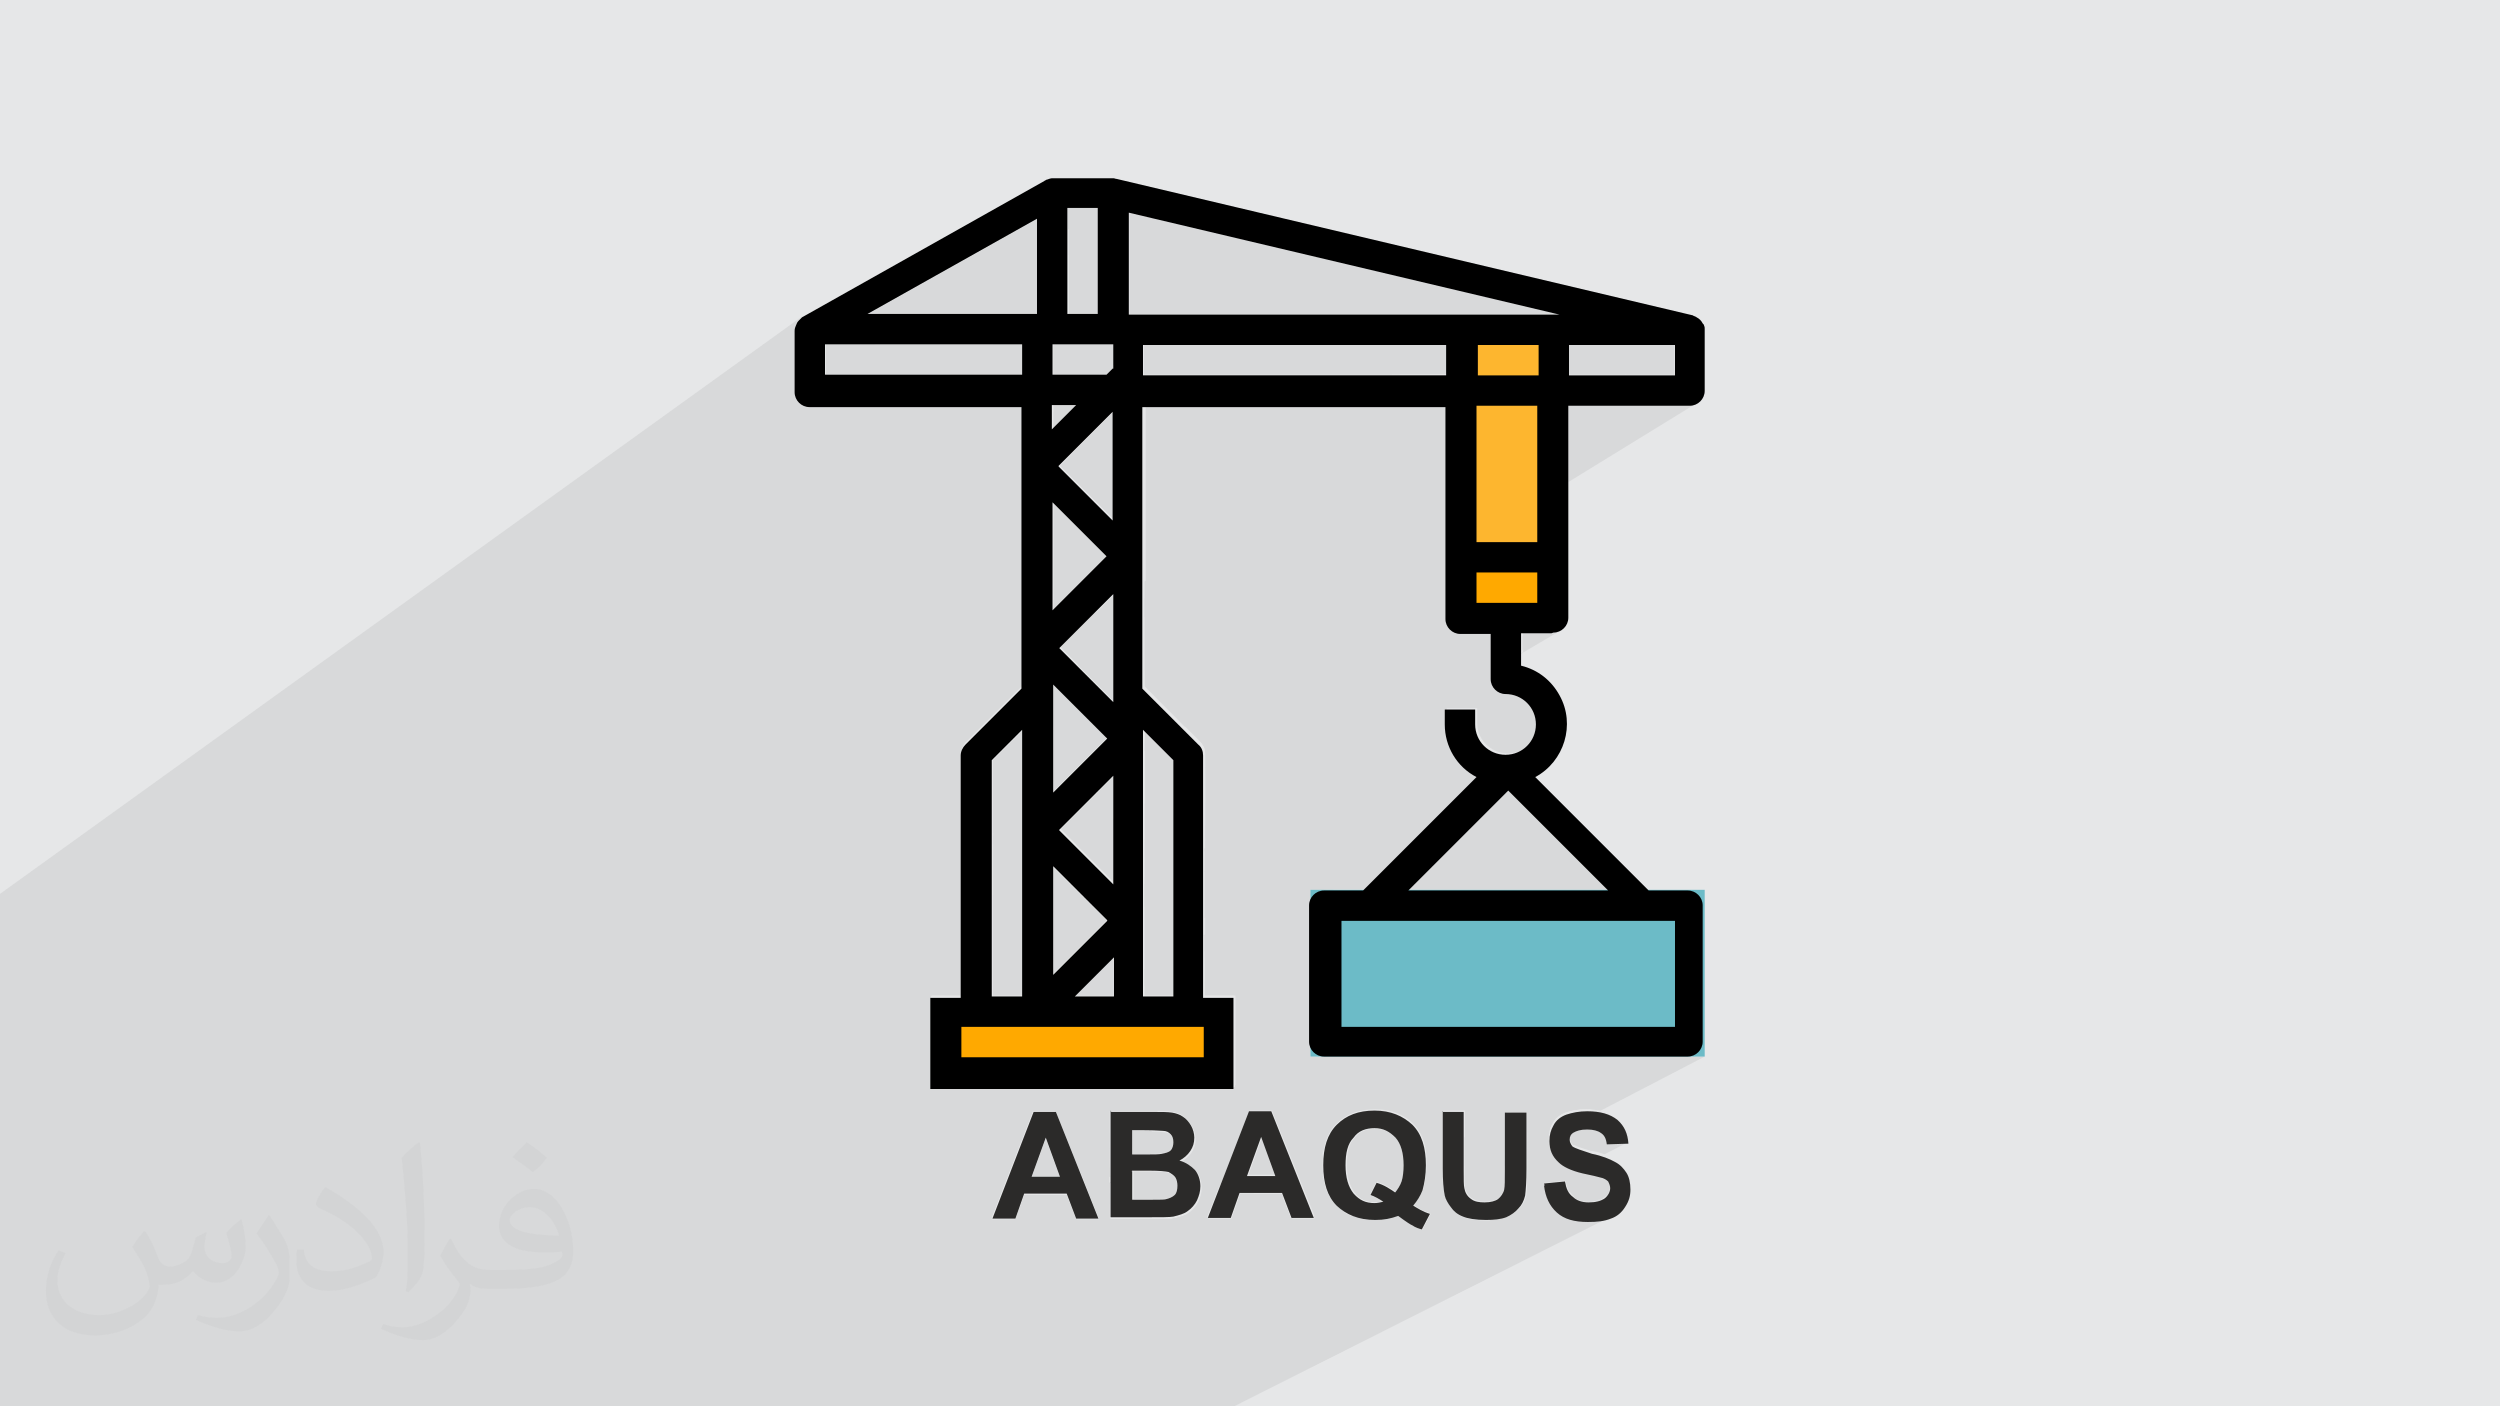 <?xml version="1.0" encoding="UTF-8"?>
<!DOCTYPE svg PUBLIC "-//W3C//DTD SVG 1.1//EN" "http://www.w3.org/Graphics/SVG/1.1/DTD/svg11.dtd">
<!-- Creator: CorelDRAW 2017 -->
<svg xmlns="http://www.w3.org/2000/svg" xml:space="preserve" width="3.703in" height="2.083in" version="1.1" style="shape-rendering:geometricPrecision; text-rendering:geometricPrecision; image-rendering:optimizeQuality; fill-rule:evenodd; clip-rule:evenodd"
viewBox="0 0 3703 2083"
 xmlns:xlink="http://www.w3.org/1999/xlink">
 <defs>
  <style type="text/css">
   <![CDATA[
    .fil6 {fill:black}
    .fil5 {fill:#6CBBC7}
    .fil0 {fill:#E6E7E8}
    .fil3 {fill:#FDB62F}
    .fil4 {fill:#FFA900}
    .fil7 {fill:#2B2A29;fill-rule:nonzero}
    .fil2 {fill:#373435;fill-opacity:0.031}
    .fil1 {fill:#2B2A29;fill-opacity:0.078}
   ]]>
  </style>
 </defs>
 <g id="Layer_x0020_1">
  <polygon class="fil0" points="0,0 3703,0 3703,2083 0,2083 "/>
  <g id="_2208248318608">
   <polygon class="fil0" points="995,2083 645,2083 2233,1170 2381,1318 "/>
   <polygon class="fil0" points="1412,2083 969,2083 1986,1520 2480,1520 "/>
   <polygon class="fil0" points="1509,2083 1022,2083 1964,1565 2503,1565 "/>
   <polygon class="fil0" points="969,2083 722,2083 1986,1363 1986,1520 "/>
   <polygon class="fil0" points="1022,2083 965,2083 1941,1543 1942,1547 1943,1551 1945,1555 1948,1558 1951,1561 1955,1563 1959,1565 1964,1565 "/>
   <polygon class="fil0" points="577,2083 540,2083 2278,1071 2278,1076 2277,1080 2276,1085 2275,1089 2273,1093 2270,1096 2268,1100 2265,1103 2262,1106 2258,1108 2255,1111 "/>
   <polygon class="fil0" points="439,2083 390,2083 2211,1004 2211,1008 2213,1013 2215,1016 2217,1020 2221,1022 2225,1025 2229,1026 2233,1026 "/>
   <polygon class="fil0" points="1514,2083 1509,2083 2503,1565 2507,1565 2511,1563 "/>
   <polygon class="fil0" points="1530,2083 1002,2083 1941,1565 2525,1565 "/>
   <polygon class="fil0" points="1622,2083 1583,2083 2372,1675 2373,1676 2375,1678 2376,1680 2377,1682 2378,1684 2379,1687 2380,1689 2380,1692 "/>
   <polygon class="fil0" points="1533,2083 1499,2083 2301,1664 2299,1667 2298,1669 2297,1672 2296,1675 2295,1678 2295,1681 2294,1684 2294,1687 "/>
   <polygon class="fil0" points="1203,2083 1197,2083 1997,1651 1994,1653 1991,1655 1988,1657 1985,1659 1982,1662 1980,1664 "/>
   <polygon class="fil0" points="1499,2083 1488,2083 2314,1651 2311,1653 2309,1655 2307,1657 2304,1659 2303,1662 2301,1664 "/>
   <polygon class="fil0" points="1267,2083 1256,2083 2015,1676 2019,1674 2023,1673 2027,1672 2032,1671 2037,1671 "/>
   <polygon class="fil0" points="1583,2083 1555,2083 2351,1670 2355,1670 2358,1670 2361,1671 2364,1671 2366,1672 2368,1673 2370,1674 2372,1675 "/>
   <polygon class="fil0" points="1555,2083 1544,2083 2332,1674 2334,1673 2336,1672 2339,1671 2342,1671 2345,1670 2348,1670 2351,1670 "/>
   <polygon class="fil0" points="1603,2083 1533,2083 2294,1687 2295,1692 2295,1696 2296,1701 2298,1705 2300,1709 2302,1712 2305,1716 2308,1719 "/>
   <polygon class="fil0" points="1557,2083 1404,2083 2230,1647 2230,1734 "/>
   <polygon class="fil0" points="1464,2083 1315,2083 2138,1645 2138,1730 "/>
   <polygon class="fil0" points="1319,2083 1267,2083 2037,1671 2041,1671 2046,1672 2050,1673 2054,1675 2057,1677 2061,1679 2064,1682 2068,1685 "/>
   <polygon class="fil0" points="1288,2083 1203,2083 1980,1664 1977,1667 1975,1670 1973,1673 1971,1676 1969,1679 1967,1683 1965,1686 1964,1690 1963,1694 1962,1698 1961,1702 1960,1706 1960,1711 1959,1715 1959,1720 1959,1725 "/>
   <polygon class="fil0" points="1253,2083 1253,2083 1889,1742 1889,1742 "/>
   <polygon class="fil0" points="1253,2083 1133,2083 1868,1684 1889,1742 "/>
   <polygon class="fil0" points="1441,2083 1402,2083 2080,1726 2079,1729 2079,1732 2079,1735 2079,1738 2078,1741 2078,1744 2077,1747 2076,1749 "/>
   <polygon class="fil0" points="1462,2083 1441,2083 2076,1749 2075,1752 2074,1754 2073,1756 2072,1758 2071,1760 2070,1762 2068,1764 2067,1766 "/>
   <polygon class="fil0" points="1402,2083 1319,2083 2068,1685 2070,1688 2073,1692 2075,1697 2076,1702 2078,1707 2079,1713 2079,1719 2080,1726 "/>
   <polygon class="fil0" points="1434,2083 1409,2083 2039,1751 2030,1770 "/>
   <polygon class="fil0" points="1413,2083 1288,2083 1959,1725 1959,1729 1959,1734 1960,1739 1960,1743 1961,1747 1962,1751 1963,1755 1964,1759 1965,1763 1967,1766 1969,1770 1971,1773 1973,1776 1975,1779 1977,1782 1980,1785 "/>
   <polygon class="fil0" points="1307,2083 1247,2083 1836,1768 1899,1768 "/>
   <polygon class="fil0" points="1043,2083 1042,2083 1735,1703 1733,1704 1732,1705 "/>
   <polygon class="fil0" points="1267,2083 1053,2083 1850,1646 1788,1804 "/>
   <polygon class="fil0" points="1650,2083 1622,2083 2380,1692 2413,1691 "/>
   <polygon class="fil0" points="1666,2083 1603,2083 2308,1719 2311,1722 2314,1724 2318,1726 2322,1728 2327,1730 2332,1732 2338,1734 2344,1735 "/>
   <polygon class="fil0" points="1538,2083 1464,2083 2138,1730 2138,1736 2138,1742 2138,1748 2138,1753 2139,1758 2139,1762 2140,1766 2141,1770 "/>
   <polygon class="fil0" points="1466,2083 1462,2083 2067,1766 2069,1768 "/>
   <polygon class="fil0" points="1084,2083 1083,2083 1748,1720 1750,1719 "/>
   <polygon class="fil0" points="1216,2083 1182,2083 1698,1804 1705,1804 1712,1804 1718,1804 1723,1804 1728,1804 1731,1804 1734,1803 1737,1803 "/>
   <polygon class="fil0" points="1162,2083 1142,2083 1745,1756 1745,1758 1745,1760 1745,1762 1744,1764 1744,1766 1743,1767 1742,1768 1741,1770 "/>
   <polygon class="fil0" points="1469,2083 1434,2083 2030,1770 2033,1771 2035,1772 2037,1773 2040,1774 2042,1775 2045,1776 2047,1778 2049,1779 "/>
   <polygon class="fil0" points="1385,2083 1307,2083 1899,1768 1913,1804 "/>
   <polygon class="fil0" points="1300,2083 1267,2083 1788,1804 1823,1804 "/>
   <polygon class="fil0" points="685,2083 579,2083 2190,1150 2022,1318 "/>
   <polygon class="fil0" points="649,2083 629,2083 1951,1322 1948,1325 1945,1328 1943,1332 1942,1336 1941,1341 "/>
   <polygon class="fil0" points="1506,2083 1413,2083 1980,1785 1982,1787 1985,1790 1988,1792 1991,1794 1994,1796 1997,1798 2001,1799 2004,1801 2008,1802 2011,1803 2015,1804 2019,1805 2023,1805 2028,1806 2032,1806 2037,1806 "/>
   <polygon class="fil0" points="1224,2083 1216,2083 1737,1803 1740,1803 1743,1802 1746,1801 1749,1800 1751,1799 1754,1798 "/>
   <polygon class="fil0" points="1417,2083 1385,2083 1913,1804 1947,1804 "/>
   <polygon class="fil0" points="1623,2083 1622,2083 2220,1775 2218,1776 "/>
   <polygon class="fil0" points="1622,2083 1605,2083 2229,1761 2228,1763 2228,1765 2227,1767 2226,1769 2225,1771 2223,1772 2222,1774 2220,1775 "/>
   <polygon class="fil0" points="1605,2083 1557,2083 2230,1734 2230,1739 2230,1743 2230,1747 2230,1751 2230,1754 2229,1756 2229,1759 2229,1761 "/>
   <polygon class="fil0" points="965,2083 649,2083 1941,1341 1941,1543 "/>
   <polygon class="fil0" points="1701,2083 1666,2083 2344,1735 2349,1736 2353,1738 2357,1739 2361,1739 2364,1740 2366,1741 2368,1741 2370,1742 "/>
   <polygon class="fil0" points="1745,2083 1724,2083 2381,1748 2382,1749 2383,1751 2383,1752 2384,1753 2384,1754 2384,1755 2385,1757 2385,1758 "/>
   <polygon class="fil0" points="1724,2083 1701,2083 2370,1742 2372,1742 2373,1743 2375,1744 2377,1745 2378,1746 2379,1746 2380,1747 2381,1748 "/>
   <polygon class="fil0" points="1577,2083 1538,2083 2141,1770 2141,1772 2142,1774 2143,1776 2144,1778 2145,1781 2146,1783 2148,1785 2149,1787 "/>
   <polygon class="fil0" points="1572,2083 1526,2083 2071,1800 2075,1803 2080,1806 2083,1808 2086,1810 2089,1812 2090,1813 2092,1814 2092,1814 "/>
   <polygon class="fil0" points="1526,2083 1506,2083 2037,1806 2041,1806 2046,1806 2050,1805 2055,1805 2059,1804 2063,1803 2067,1801 2071,1800 "/>
   <polygon class="fil0" points="2278,802 257,2032 185,2032 2188,802 "/>
   <polygon class="fil0" points="1767,2083 1766,2083 2377,1773 2375,1774 2373,1776 "/>
   <polygon class="fil0" points="1766,2083 1745,2083 2385,1758 2385,1760 2384,1762 2384,1764 2383,1766 2382,1768 2381,1770 2379,1771 2377,1773 "/>
   <polygon class="fil0" points="1735,2083 1644,2083 2287,1753 2288,1759 2289,1765 2291,1770 2293,1775 2296,1780 2299,1784 2302,1788 2306,1792 "/>
   <polygon class="fil0" points="1662,2083 1620,2083 2168,1801 2171,1802 2174,1803 2178,1804 2182,1805 2186,1805 2191,1806 2196,1806 2202,1806 "/>
   <polygon class="fil0" points="1683,2083 1683,2083 2232,1802 2235,1801 2237,1799 "/>
   <polygon class="fil0" points="1620,2083 1577,2083 2149,1787 2151,1789 2153,1791 2155,1793 2157,1795 2160,1797 2162,1798 2165,1800 2168,1801 "/>
   <polygon class="fil0" points="2301,824 275,2050 167,2050 2166,824 "/>
   <polygon class="fil0" points="292,2083 220,2083 2188,892 2278,892 "/>
   <polygon class="fil0" points="1026,2083 1003,2083 1735,1679 1736,1681 1737,1682 1737,1683 1738,1685 1738,1686 1739,1688 1739,1689 1739,1691 "/>
   <polygon class="fil0" points="1597,2083 1572,2083 2092,1814 2094,1815 2096,1816 2098,1817 2099,1818 2101,1819 2103,1819 2105,1820 2106,1820 "/>
   <polygon class="fil0" points="1164,2083 1162,2083 1741,1770 1740,1771 1738,1772 1737,1773 1736,1774 "/>
   <polygon class="fil0" points="1142,2083 1119,2083 1742,1744 1743,1745 1744,1747 1744,1748 1745,1749 1745,1751 1745,1753 1745,1754 1745,1756 "/>
   <polygon class="fil0" points="1067,2083 1043,2083 1679,1734 1705,1734 "/>
   <polygon class="fil0" points="1828,2083 1827,2083 2387,1801 2390,1800 "/>
   <polygon class="fil0" points="1827,2083 1805,2083 2352,1806 2357,1806 2362,1806 2367,1806 2371,1805 2375,1804 2379,1804 2383,1802 2387,1801 "/>
   <polygon class="fil0" points="1805,2083 1735,2083 2306,1792 2308,1794 2310,1796 2313,1797 2315,1799 2318,1800 2320,1801 2323,1802 2326,1803 2329,1804 2332,1804 2335,1805 2338,1805 2341,1806 2345,1806 2349,1806 2352,1806 "/>
   <polygon class="fil0" points="1683,2083 1662,2083 2202,1806 2206,1806 2211,1806 2215,1806 2219,1805 2222,1805 2226,1804 2229,1803 2232,1802 "/>
   <polygon class="fil0" points="375,2083 370,2083 2301,937 2305,936 2309,935 2313,933 "/>
   <polygon class="fil0" points="2323,510 293,1799 419,1799 2480,510 "/>
   <polygon class="fil0" points="2503,600 437,1871 440,1870 444,1869 447,1867 2515,596 2511,598 2507,599 "/>
   <polygon class="fil0" points="0,1324 0,1324 1189,468 1189,469 1188,469 1188,469 1188,470 1187,470 1187,470 1187,471 "/>
   <polygon class="fil0" points="0,1324 0,1324 1186,471 1186,471 1186,471 1186,471 1185,472 1185,472 1185,472 1184,472 "/>
   <polygon class="fil0" points="0,1327 0,1324 1184,472 1184,473 1183,474 1183,475 1182,475 1181,476 1181,477 1180,478 1180,479 "/>
   <polygon class="fil0" points="0,1327 0,1327 1180,479 1180,479 "/>
   <polygon class="fil0" points="0,1333 0,1327 1180,479 1180,480 1179,481 1179,482 1179,483 1179,484 1179,485 1178,486 1178,487 "/>
   <polygon class="fil0" points="0,1334 0,1333 1178,487 1178,487 1178,487 1178,487 1178,487 1178,487 1178,487 1178,488 1178,488 "/>
   <polygon class="fil0" points="0,1412 0,1381 1286,465 1537,324 "/>
   <polygon class="fil0" points="0,1452 0,1426 1582,308 1627,308 "/>
   <polygon class="fil0" points="0,1696 0,1483 1672,314 2310,465 283,1763 "/>
   <polygon class="fil0" points="2278,555 257,1835 185,1835 2188,555 "/>
   <polygon class="fil0" points="2480,510 419,1799 419,1835 2480,555 "/>
   <polygon class="fil0" points="2323,600 293,1871 437,1871 2503,600 "/>
   <polygon class="fil0" points="340,2083 231,2083 2166,914 2301,914 "/>
   <polygon class="fil0" points="298,2083 261,2083 2166,937 2211,937 "/>
   <polygon class="fil0" points="1097,2083 1067,2083 1705,1734 1710,1734 1714,1734 1718,1735 1722,1735 1725,1735 1728,1736 1731,1736 1732,1736 "/>
   <polygon class="fil0" points="2188,802 185,2032 185,1871 2188,600 "/>
   <polygon class="fil0" points="220,2083 185,2083 185,2068 2188,847 2188,892 "/>
   <polygon class="fil0" points="370,2083 334,2083 2256,937 2301,937 "/>
   <polygon class="fil0" points="428,2083 397,2083 2143,1049 2143,1071 "/>
   <polygon class="fil0" points="540,2083 439,2083 2233,1026 2238,1027 2242,1027 2247,1028 2251,1030 2255,1032 2258,1034 2262,1037 2265,1039 2268,1043 2270,1046 2273,1050 2275,1054 2276,1058 2277,1062 2278,1067 2278,1071 "/>
   <polygon class="fil0" points="579,2083 428,2083 2143,1071 2144,1077 2144,1083 2145,1089 2147,1095 2149,1101 2151,1106 2153,1112 2156,1117 2159,1122 2163,1127 2167,1131 2171,1135 2175,1139 2180,1143 2185,1147 2190,1150 "/>
   <polygon class="fil0" points="390,2083 298,2083 2211,937 2211,1004 "/>
   <polygon class="fil0" points="1002,2083 615,2083 1941,1318 1941,1565 "/>
   <polygon class="fil0" points="231,2083 167,2083 167,2050 2166,824 2166,914 "/>
   <polygon class="fil0" points="1042,2083 1026,2083 1739,1691 1739,1693 1739,1694 1738,1696 1738,1698 1737,1699 1737,1701 1736,1702 1735,1703 "/>
   <polygon class="fil0" points="261,2083 213,2083 2143,914 2144,919 2145,923 2147,927 2150,930 2153,933 2157,935 2161,936 2166,937 "/>
   <polygon class="fil0" points="2188,555 185,1835 185,1799 2188,510 "/>
   <polygon class="fil0" points="2166,824 167,2050 167,1781 2166,488 "/>
   <polygon class="fil0" points="917,2083 773,2083 1807,1498 1807,1587 "/>
   <polygon class="fil0" points="213,2083 149,2083 149,1871 2143,600 2143,914 "/>
   <polygon class="fil0" points="678,2083 167,2083 1739,1125 1739,1475 "/>
   <polygon class="fil0" points="598,2083 510,2083 1650,1417 1650,1475 "/>
   <polygon class="fil0" points="1182,2083 1131,2083 1644,1804 1698,1804 "/>
   <polygon class="fil0" points="470,2083 421,2083 1640,1363 1560,1444 "/>
   <polygon class="fil0" points="421,2083 234,2083 1560,1283 1640,1363 "/>
   <polygon class="fil0" points="0,1799 0,1657 1695,510 2143,510 149,1799 "/>
   <polygon class="fil0" points="2143,510 149,1799 149,1835 2143,555 "/>
   <polygon class="fil0" points="0,1871 0,1731 1695,600 2143,600 149,1871 "/>
   <polygon class="fil0" points="167,2083 69,2083 1695,1081 1739,1125 "/>
   <polygon class="fil0" points="0,1582 0,1452 1627,308 1627,465 "/>
   <polygon class="fil0" points="83,2083 42,2083 1640,1094 1560,1174 "/>
   <polygon class="fil0" points="0,2058 0,1936 1650,878 1650,1026 "/>
   <polygon class="fil0" points="0,2069 0,2058 1650,1026 1650,1039 "/>
   <polygon class="fil0" points="42,2083 0,2083 0,2000 1560,1013 1640,1094 "/>
   <polygon class="fil0" points="350,2083 123,2083 1650,1148 1650,1309 "/>
   <polygon class="fil0" points="478,2083 0,2083 0,2033 1515,1081 1515,1475 "/>
   <polygon class="fil0" points="0,2015 0,2005 1432,1100 1430,1102 1429,1104 1428,1106 1427,1108 1426,1110 1426,1112 1425,1114 1425,1116 "/>
   <polygon class="fil0" points="0,2005 0,1980 1515,1017 1432,1100 "/>
   <polygon class="fil0" points="0,1910 0,1886 1640,824 1560,905 "/>
   <polygon class="fil0" points="0,1846 0,1714 1650,609 1650,770 "/>
   <polygon class="fil0" points="0,1664 0,1661 1650,546 1640,555 "/>
   <polygon class="fil0" points="0,1661 0,1632 1650,510 1650,546 "/>
   <polygon class="fil0" points="0,1632 0,1581 1560,510 1650,510 "/>
   <polygon class="fil0" points="0,1685 0,1676 1595,600 1560,635 "/>
   <polygon class="fil0" points="0,1530 0,1412 1537,324 1537,465 "/>
   <polygon class="fil0" points="0,1555 0,1381 1223,510 1515,510 "/>
   <polygon class="fil0" points="0,1593 0,1555 1515,510 1515,555 "/>
   <polygon class="fil0" points="0,1412 0,1334 1178,488 1178,577 "/>
   <polygon class="fil0" points="0,1445 0,1412 1178,577 1179,582 1180,586 1182,590 1185,593 1188,596 1192,598 1196,599 1201,600 "/>
   <polygon class="fil0" points="0,1630 0,1445 1201,600 1515,600 "/>
   <polygon class="fil0" points="0,1676 0,1656 1560,600 1595,600 "/>
   <polygon class="fil0" points="0,1886 0,1776 1560,744 1640,824 "/>
   <polygon class="fil0" points="773,2083 412,2083 1403,1498 1807,1498 "/>
   <polygon class="fil0" points="1119,2083 1097,2083 1732,1736 1734,1737 1736,1738 1737,1739 1738,1740 1739,1741 1740,1742 1741,1743 1742,1744 "/>
   <polygon class="fil0" points="398,2083 0,2083 0,2015 1425,1116 1425,1475 "/>
   <polygon class="fil0" points="1003,2083 983,2083 1723,1674 1725,1674 1726,1674 1728,1675 1730,1676 1731,1676 1732,1677 1733,1678 1735,1679 "/>
   <polygon class="fil0" points="535,2083 466,2083 1425,1520 1425,1565 "/>
   <polygon class="fil0" points="860,2083 535,2083 1425,1565 1784,1565 "/>
   <polygon class="fil0" points="0,1980 0,1630 1515,600 1515,1017 "/>
   <polygon class="fil0" points="974,2083 565,2083 1380,1610 1829,1610 "/>
   <polygon class="fil0" points="565,2083 358,2083 1380,1475 1380,1610 "/>
   <polygon class="fil0" points="956,2083 939,2083 1678,1673 1696,1673 "/>
   <polygon class="fil0" points="983,2083 956,2083 1696,1673 1701,1673 1706,1673 1710,1673 1714,1674 1717,1674 1719,1674 1721,1674 1723,1674 "/>
   <polygon class="fil0" points="1131,2083 864,2083 1644,1646 1644,1804 "/>
   <polygon class="fil0" points="956,2083 956,2083 1570,1743 1570,1743 "/>
   <polygon class="fil0" points="1085,2083 1009,2083 1580,1769 1594,1805 "/>
   <polygon class="fil0" points="956,2083 840,2083 1549,1685 1570,1743 "/>
   <polygon class="fil0" points="1118,2083 1085,2083 1594,1805 1628,1805 "/>
   <polygon class="fil0" points="1009,2083 950,2083 1517,1769 1580,1769 "/>
   <polygon class="fil0" points="1000,2083 967,2083 1469,1805 1504,1805 "/>
   <polygon class="fil0" points="967,2083 762,2083 1531,1647 1469,1805 "/>
  </g>
  <polygon class="fil1" points="995,2083 983,2083 974,2083 969,2083 967,2083 965,2083 956,2083 956,2083 956,2083 950,2083 939,2083 917,2083 864,2083 860,2083 840,2083 773,2083 762,2083 722,2083 685,2083 678,2083 649,2083 645,2083 629,2083 615,2083 598,2083 579,2083 577,2083 565,2083 540,2083 535,2083 510,2083 478,2083 470,2083 466,2083 439,2083 428,2083 421,2083 412,2083 398,2083 397,2083 390,2083 375,2083 370,2083 358,2083 350,2083 340,2083 334,2083 298,2083 292,2083 261,2083 234,2083 231,2083 220,2083 213,2083 185,2083 167,2083 167,2083 149,2083 123,2083 83,2083 69,2083 42,2083 0,2083 0,2069 0,2058 0,2033 0,2015 0,2005 0,2000 0,1980 0,1936 0,1910 0,1886 0,1871 0,1846 0,1799 0,1776 0,1731 0,1714 0,1696 0,1685 0,1676 0,1664 0,1661 0,1657 0,1656 0,1632 0,1630 0,1593 0,1582 0,1581 0,1555 0,1530 0,1483 0,1452 0,1445 0,1426 0,1412 0,1412 0,1381 0,1381 0,1334 0,1333 0,1327 0,1327 0,1324 0,1324 0,1324 1189,468 1189,469 1188,469 1188,469 1188,470 1187,470 1187,470 1187,471 1186,471 1186,471 1186,471 1186,471 1185,472 1185,472 1185,472 1184,472 1184,473 1183,474 1183,475 1182,475 1181,476 1181,477 1180,478 1180,479 1180,479 1180,480 1179,481 1179,482 1179,483 1179,484 1179,485 1178,486 1178,487 1178,487 1178,487 1178,487 1178,487 1178,487 1178,487 1178,488 1178,488 1178,542 1223,510 1223,510 1286,465 1537,324 1537,340 1582,308 1627,308 1627,345 1672,314 2310,465 2188,543 2188,555 2252,555 2323,510 2480,510 2480,555 2408,600 2503,600 2507,599 2511,598 2515,596 2188,797 2188,802 2278,802 2241,824 2301,824 2189,892 2278,892 2241,914 2301,914 2263,937 2301,937 2305,936 2309,935 2313,933 2211,993 2211,1004 2211,1008 2213,1013 2215,1016 2217,1020 2221,1022 2225,1025 2229,1026 2233,1026 2238,1027 2242,1027 2247,1028 2251,1030 2255,1032 2258,1034 2262,1037 2265,1039 2268,1043 2270,1046 2273,1050 2275,1054 2276,1058 2277,1062 2278,1067 2278,1071 2278,1076 2277,1080 2276,1085 2275,1089 2273,1093 2270,1096 2268,1100 2265,1103 2262,1106 2258,1108 2255,1111 2189,1149 2190,1150 2084,1256 2233,1170 2381,1318 2015,1520 2480,1520 2395,1565 2503,1565 2507,1565 2511,1563 2508,1565 2525,1565 2294,1685 2294,1687 2295,1692 2295,1693 2332,1674 2334,1673 2336,1672 2339,1671 2342,1671 2345,1670 2348,1670 2351,1670 2355,1670 2358,1670 2361,1671 2364,1671 2366,1672 2368,1673 2370,1674 2372,1675 2373,1676 2375,1678 2376,1680 2377,1682 2378,1684 2379,1687 2380,1689 2380,1692 2413,1691 2333,1732 2338,1734 2344,1735 2349,1736 2353,1738 2357,1739 2361,1739 2364,1740 2366,1741 2368,1741 2370,1742 2372,1742 2373,1743 2375,1744 2377,1745 2378,1746 2379,1746 2380,1747 2381,1748 2382,1749 2383,1751 2383,1752 2384,1753 2384,1754 2384,1755 2385,1757 2385,1758 2385,1760 2384,1762 2384,1764 2383,1766 2382,1768 2381,1770 2379,1771 2377,1773 2375,1774 2373,1776 2322,1802 2323,1802 2326,1803 2329,1804 2332,1804 2335,1805 2338,1805 2341,1806 2345,1806 2349,1806 2352,1806 2357,1806 2362,1806 2367,1806 2371,1805 2375,1804 2379,1804 2383,1802 2387,1801 2390,1800 1828,2083 1827,2083 1805,2083 1767,2083 1766,2083 1745,2083 1735,2083 1724,2083 1701,2083 1683,2083 1683,2083 1666,2083 1662,2083 1650,2083 1644,2083 1623,2083 1622,2083 1622,2083 1620,2083 1605,2083 1603,2083 1597,2083 1583,2083 1577,2083 1572,2083 1557,2083 1555,2083 1544,2083 1538,2083 1533,2083 1530,2083 1526,2083 1514,2083 1509,2083 1506,2083 1499,2083 1488,2083 1469,2083 1466,2083 1464,2083 1462,2083 1441,2083 1434,2083 1417,2083 1413,2083 1412,2083 1409,2083 1404,2083 1402,2083 1385,2083 1319,2083 1315,2083 1307,2083 1300,2083 1288,2083 1267,2083 1267,2083 1256,2083 1253,2083 1253,2083 1247,2083 1224,2083 1216,2083 1203,2083 1197,2083 1182,2083 1164,2083 1162,2083 1142,2083 1133,2083 1131,2083 1119,2083 1118,2083 1097,2083 1085,2083 1084,2083 1083,2083 1067,2083 1053,2083 1043,2083 1043,2083 1042,2083 1026,2083 1022,2083 1009,2083 1003,2083 1002,2083 1000,2083 "/>
  <g id="_2208430340608">
   <g>
    <polygon class="fil0" points="2278,802 2241,824 2166,824 2166,816 2188,802 "/>
    <polygon class="fil0" points="2301,524 2166,610 2166,707 2301,622 "/>
    <polygon class="fil0" points="2301,724 2166,807 2166,811 2301,728 "/>
    <polygon class="fil0" points="2275,488 2166,558 2166,488 "/>
    <polygon class="fil0" points="2278,555 2166,626 2166,569 2188,555 "/>
    <polygon class="fil0" points="2301,622 2166,707 2166,750 2301,666 "/>
    <polygon class="fil0" points="2301,614 2166,698 2166,807 2301,724 "/>
    <polygon class="fil0" points="2188,802 2166,816 2166,614 2188,600 "/>
    <polygon class="fil0" points="2188,555 2166,569 2166,524 2188,510 "/>
   </g>
   <g>
    <polygon class="fil0" points="2241,824 2166,870 2166,824 "/>
    <polygon class="fil0" points="2301,824 2166,906 2166,824 "/>
    <polygon class="fil0" points="2166,905 2188,892 2278,892 2241,914 2166,914 "/>
    <polygon class="fil0" points="2166,860 2188,847 2188,892 2166,905 "/>
   </g>
   <g>
    <polygon class="fil0" points="1941,1338 1976,1318 2381,1318 1941,1561 "/>
    <polygon class="fil0" points="1941,1545 1986,1520 2480,1520 2395,1565 1941,1565 "/>
    <polygon class="fil0" points="1941,1389 1986,1363 1986,1520 1941,1545 "/>
    <polygon class="fil0" points="1941,1543 1942,1547 1943,1551 1945,1555 1948,1558 1951,1561 1955,1563 1959,1565 1964,1565 1941,1565 "/>
    <polygon class="fil0" points="2503,1565 2507,1565 2511,1563 2508,1565 "/>
    <polygon class="fil0" points="2022,1318 1941,1364 1941,1318 "/>
    <polygon class="fil0" points="1941,1328 1951,1322 1948,1325 1945,1328 1943,1332 1942,1336 1941,1341 "/>
   </g>
   <g>
    <polygon class="fil0" points="1508,1587 1664,1498 1807,1498 1807,1587 "/>
    <polygon class="fil0" points="1592,1587 1750,1498 1807,1498 1807,1587 "/>
    <polygon class="fil0" points="1403,1581 1545,1498 1587,1498 1432,1587 1403,1587 "/>
    <polygon class="fil0" points="1433,1498 1403,1516 1403,1498 "/>
    <polygon class="fil0" points="1435,1587 1590,1498 1708,1498 1551,1587 "/>
    <polygon class="fil0" points="1490,1587 1646,1498 1668,1498 1512,1587 "/>
    <polygon class="fil0" points="1512,1587 1668,1498 1807,1498 1807,1587 "/>
    <polygon class="fil0" points="1421,1498 1403,1508 1403,1498 "/>
    <polygon class="fil0" points="1403,1516 1433,1498 1545,1498 1403,1581 "/>
    <polygon class="fil0" points="1403,1508 1421,1498 1590,1498 1435,1587 1403,1587 "/>
    <polygon class="fil0" points="1475,1587 1630,1498 1807,1498 1807,1587 "/>
    <polygon class="fil0" points="1648,1587 1807,1498 1807,1587 "/>
    <polygon class="fil0" points="1700,1498 1543,1587 1403,1587 1403,1498 "/>
    <polygon class="fil0" points="1403,1561 1512,1498 1611,1498 1456,1587 1403,1587 "/>
    <polygon class="fil0" points="1403,1503 1412,1498 1468,1498 1403,1536 "/>
    <polygon class="fil0" points="1412,1498 1403,1503 1403,1498 "/>
    <polygon class="fil0" points="1477,1498 1403,1541 1403,1498 "/>
    <polygon class="fil0" points="1403,1498 1807,1498 1648,1587 1403,1587 "/>
    <polygon class="fil0" points="1403,1533 1425,1520 1425,1565 1403,1578 "/>
    <polygon class="fil0" points="1403,1578 1425,1565 1784,1565 1744,1587 1403,1587 "/>
   </g>
   <g>
    <path class="fil0" d="M1468 1610l78 -45 238 0 0 -45 -160 0 78 -45 37 0 0 -21 45 -26 0 47 45 0 0 135 -361 0zm473 -272l34 -20 46 0 62 -62 149 -86 -148 148 296 0 -81 45 -313 0 0 157 29 0 -68 37c-4,-4 -6,-9 -6,-15l0 -202c0,-1 0,-2 0,-3z"/>
    <path class="fil0" d="M1824 1610l5 -3 0 3 -5 0zm117 -65l45 -25 494 0 -85 45 -431 0c-12,0 -21,-9 -22,-20z"/>
    <path class="fil0" d="M1553 1610l79 -45 153 0 0 -45 -74 0 79 -45 40 0 0 132 -5 3 -271 0zm389 -221l45 -26 0 157 -45 25c0,-1 0,-2 0,-2l0 -154z"/>
    <path class="fil0" d="M1820 1610l9 -5 0 5 -9 0zm122 -67l0 5c0,1 1,3 1,4l2 4c1,1 2,2 3,3l3 3c1,1 2,2 4,2l4 1c1,0 3,0 5,0l-5 0c-1,0 -3,-1 -4,-1l-4 -2c-1,-1 -2,-2 -3,-3l-3 -3c-1,-1 -2,-2 -2,-4l-1 -4c0,-1 0,-3 0,-5z"/>
    <path class="fil0" d="M1380 1594l50 -29 41 0 -77 45 -13 0 0 -16zm127 -74l95 -55 -11 11 34 0 -77 45 -41 0zm143 -83l45 -26 0 24 -45 26 0 -24zm90 -52l45 -26 0 25 -45 26 0 -24zm430 -251l41 -24c7,4 14,6 22,6 8,0 15,-2 21,-5l-66 38c-7,-4 -13,-9 -19,-15z"/>
    <path class="fil0" d="M1380 1496l35 -21 10 0 0 -6 45 -27 0 32 1 0 -91 54 0 -33zm135 -80l45 -27 0 33 -45 26 0 -33zm112 -66l67 -40 0 34 -85 50 31 -31 -13 -13zm112 -67l45 -27 0 34 -45 26 0 -34zm471 -279l0 5c0,1 1,3 1,4l2 4c1,1 2,2 3,3l3 3c1,1 2,2 4,2l4 1c1,0 3,0 5,0l-5 0c-1,0 -3,-1 -4,-1l-4 -2c-1,-1 -2,-2 -3,-3l-3 -3c-1,-1 -2,-2 -2,-4l-1 -4c0,-1 0,-3 0,-5zm-22 49l-45 26c0,-3 0,-5 0,-8l0 -22 45 0 0 4z"/>
    <path class="fil0" d="M2503 1565l5 0c1,0 3,-1 4,-1l-4 1c-1,0 -3,0 -5,0z"/>
    <path class="fil0" d="M1396 1610l77 -45 117 0 -78 45 -116 0zm155 -90l77 -45 21 0 0 -12 45 -26 0 38 45 0 0 -64 45 -26 0 69 -115 66 -118 0zm471 -202l-80 46 0 -24c0,-12 10,-22 22,-22l58 0z"/>
    <path class="fil0" d="M1451 1610l78 -45 22 0 -78 45 -21 0zm156 -90l87 -50 0 5 13 0 -78 45 -22 0zm132 -76l45 -26 0 13 -45 26 0 -13zm212 -122l-3 3c-1,1 -2,2 -3,3l-2 4c-1,1 -1,3 -1,4l0 5c0,-2 0,-3 0,-5l1 -4c1,-1 1,-3 2,-4l3 -3c1,-1 2,-2 3,-3z"/>
    <polygon class="fil0" points="1473,1610 1551,1565 1784,1565 1784,1520 1629,1520 1707,1475 1739,1475 1739,1457 1784,1431 1784,1475 1829,1475 1829,1605 1820,1610 "/>
    <path class="fil0" d="M2278 802l-74 45 -16 0 0 10 -45 27 0 -54 45 -28 90 0zm-497 303l-42 25 0 -4 -30 -30 39 -24 29 29c1,1 2,3 3,4zm-87 53l-45 27 0 -37 -80 80 3 3 -57 35 0 -51 180 -110 0 52zm-224 137l-45 27 0 -50 45 -28 0 51z"/>
    <path class="fil0" d="M2301 824l-37 22 -75 0 0 45 1 0 -45 27c0,-2 -1,-3 -1,-5l0 -76 22 -14 135 0zm-516 312l-45 27 0 -39 -24 -24 39 -24 23 23c4,4 7,10 7,16l0 21zm-90 54l-45 27 0 -70 -80 80 24 24 -78 47 0 -76 180 -110 0 78zm-224 136l-45 27 0 -75 45 -28 0 76z"/>
    <path class="fil0" d="M1425 1354l45 -27 0 50 -45 27 0 -50zm90 -54l78 -47 32 32 -40 24 -25 -25 0 40 -45 27 0 -50zm135 -82l45 -27 0 51 -45 27 0 -51zm90 -54l45 -27 0 52 -45 27 0 -51zm404 -245l44 -27 90 0 -75 45 -37 0c-11,0 -20,-8 -22,-18z"/>
    <path class="fil0" d="M1380 1483l14 -8 6 0 -19 11 0 -3zm45 -27l45 -27 0 3 -45 27 0 -3zm90 -53l45 -27 0 3 -45 27 0 -3zm104 -62l76 -45 0 3 -74 44 -2 -2zm121 -72l45 -27 0 3 -45 27 0 -3zm471 -280l45 -27 0 4 -45 27 0 -4zm90 -53l5 0c1,0 3,-1 4,-1l4 -2 -2 1c-1,0 -1,1 -2,1l-4 1c-1,0 -3,0 -5,0z"/>
    <path class="fil0" d="M2323 510l-45 29 0 16 -26 0 -109 69 0 96 45 -28 0 -93 90 0 0 37 45 -28 0 -8 14 0 72 -45 -85 0 0 -45zm-629 399l-45 28 0 89 0 3 45 -28 0 -92zm-107 68l-89 56 -67 67c-4,4 -7,10 -7,16l0 53 45 -28 0 -16 45 -45 0 33 45 -28 0 -59 0 -13 44 44 39 -24 -56 -56z"/>
    <path class="fil0" d="M2323 710l-45 28 0 4 45 -28 0 -4zm-135 83l-45 28 0 4 45 -28 0 -4zm-444 273l-39 24 2 2 39 -24 -2 -2zm-49 30l-180 110 0 4 180 -110 0 -4zm-224 138l-45 28 0 3 45 -28 0 -3zm1043 -638l2 -1 -4 2c1,0 1,-1 2,-1zm-2 1l-4 1c1,0 3,-1 4,-1zm-4 1l-5 0c2,0 3,0 5,0z"/>
    <g>
     <path class="fil0" d="M1189 469l0 0 0 0 0 0 0 0 0 0 0 0 0 0 0 0 0 0 0 0 0 0 0 0 0 0 0 0 0 0 0 0 0 0 0 0 0 0 0 0 0 0 0 0 0 0 0 0 0 0 0 0 0 0 0 0 0 0 0 0 0 0 0 0 0 0 0 0 0 0 0 0 0 0 0 0 0 0 0 0 0 0 0 0 0 0 0 0 0 0 0 0 0 0 0 0 0 0 0 0 0 0 0 0 0 0 0 0 0 0 0 0 0 0 0 0 0 0 0 0 3 -2zm0 0l0 0 0 0zm0 0l0 0 0 0 0 0zm0 0l0 0 0 0zm0 0l0 0 0 0zm0 0l0 0 0 0zm0 0l0 0 0 0zm0 0l0 0 0 0zm0 0l0 0 0 0z"/>
    </g>
    <path class="fil0" d="M1178 542l45 -32 0 36 -45 32 0 -1 0 -35zm45 -32l63 -45 52 0 -63 45 -51 0z"/>
    <path class="fil0" d="M1182 590l50 -36 43 0 -64 45 -11 0c-8,0 -14,-4 -18,-9zm114 -80l64 -45 44 0 -64 45 -44 0zm241 -170l45 -32 0 32 -45 32 0 -31z"/>
    <path class="fil0" d="M1263 600l64 -45 188 0 0 -45 -123 0 64 -45 82 0 0 -57 45 -31 0 88 45 0 0 -120 45 -31 0 151 629 0 10 0 -70 45 -52 0 0 33 -88 57 -405 0 0 260 -45 29 0 -10 -27 27 -108 69 0 -374 -252 0zm297 305l0 -161 80 80 -80 80zm9 -215l80 -80 0 161 -80 -80zm80 -144l-9 9 -80 0 0 -45 90 0 0 36zm-54 54l-36 36 0 -36 36 0zm99 -45l0 -45 449 0 0 45 -449 0z"/>
    <path class="fil0" d="M2278 555l-71 45 -19 0 0 12 -45 28 0 -40 -25 0 70 -45 90 0zm-584 370l-45 28 0 -54 45 -29 0 54zm-98 62l-139 88 58 -58 0 -32 78 -50 -23 23 27 27z"/>
    <path class="fil0" d="M2408 555l-72 45 71 0 72 -45 -72 0zm-85 53l-45 28 0 44 45 -28 0 -44zm-135 84l-45 28 0 43 45 -28 0 -44zm-494 309l-45 28 0 10 -6 -6 -39 24 25 25 81 -50 -16 -16 0 -16zm-135 84l-45 28 0 41 45 -28 0 -41zm-90 56l-45 28 0 40 45 -28 0 -40z"/>
    <path class="fil0" d="M2323 600l-45 28 0 110 45 -28 0 -110zm-135 84l-45 28 0 109 45 -28 0 -109zm-494 309l-45 28 0 5 0 13 -11 -11 -39 24 41 41 -80 80 0 -97 -45 28 0 102 180 -110 0 -16 10 10 39 -24 -49 -49 0 -24zm-224 141l-45 28 0 101 45 -28 0 -101z"/>
    <path class="fil0" d="M1425 1362l45 -27 0 75 -45 27 0 -74zm90 -54l83 -50 47 47 -40 24 -46 -46 0 73 -45 27 0 -75zm135 -81l45 -27 0 77 -45 27 0 -76zm90 -54l45 -27 0 77 -45 27 0 -77zm407 -246l19 -12 135 0 -38 22 -7 0 0 4 -45 27 0 -31 -45 0c-8,0 -15,-4 -19,-11z"/>
    <path class="fil0" d="M1425 1383l45 -27 0 25 -45 27 0 -25zm90 -54l45 -27 0 25 -45 27 0 -25zm57 -34l40 -24 16 16 -40 24 -16 -16zm78 -47l45 -27 0 26 -45 27 0 -26zm90 -54l45 -27 0 26 -45 27 0 -26z"/>
    <path class="fil0" d="M2188 802l-45 28 0 -201 45 -28 0 202zm-439 270l-39 24 -15 -15 0 25 -180 110 0 -135 -45 45 0 118 -45 28 0 -155c0,-6 2,-12 7,-16l56 -56 102 -65 60 60 0 -13 0 -85 45 -28 0 104 55 55zm-189 -45l0 -13 80 80 -80 80 0 -148z"/>
    <path class="fil0" d="M1425 1312l45 -27 0 42 -45 27 0 -41zm90 -55l65 -39 -10 10 24 24 -78 47 0 -42zm135 -82l45 -27 0 43 -45 27 0 -42zm87 -53l39 -24 2 2c4,4 7,10 7,16l0 20 -45 27 0 -38 -3 -3zm407 -248l45 -27 0 45 -44 27c0,-1 0,-3 0,-4l0 -40z"/>
    <path class="fil0" d="M1425 1432l45 -27 0 25 -45 27 0 -24zm90 -54l45 -27 0 25 -45 27 0 -25zm88 -53l40 -24 7 7 0 -11 45 -27 0 25 -76 45 -16 -16zm136 -81l45 -27 0 25 -45 27 0 -25zm471 -281l45 -27 0 27 -45 27 0 -27zm-817 512l-14 8 0 -8 14 0z"/>
    <path class="fil0" d="M1380 1501l43 -25 2 0 0 -1 45 -27 0 21 -90 53 0 -21zm135 -80l45 -27 0 21 -45 26 0 -21zm115 -68l64 -38 0 21 -66 39 12 -12 -10 -10zm109 -65l45 -27 0 22 -45 26 0 -22z"/>
    <path class="fil0" d="M1380 1529l91 -54 44 0 0 -26 45 -26 0 20 50 -50 85 -50 0 67 -45 26 0 -20 -48 48 -95 55 -82 0 0 45 5 0 -50 29 0 -65zm359 -212l45 -26 0 68 -45 26 0 -68zm404 -238l45 -26 0 18c0,17 9,31 23,39l-41 24c-15,-15 -24,-34 -26,-55z"/>
    <path class="fil0" d="M1380 1521l90 -53 0 7 45 0 0 -33 45 -26 0 28 68 -68 66 -39 0 101 -45 26 0 -46 -58 58 37 0 -77 45 -126 0 0 45 48 0 -77 45 -16 0 0 -88zm359 -212l45 -26 0 102 -45 26 0 -101zm404 -238l0 6c0,2 0,4 1,6l1 6c0,2 1,4 1,6l2 6c1,2 1,4 2,6l3 5c1,2 2,3 3,5l-3 -5c-1,-2 -2,-4 -3,-5l-2 -6c-1,-2 -1,-4 -2,-6l-1 -6c0,-2 -1,-4 -1,-6l-1 -6c0,-2 0,-4 0,-6zm13 46l3 5c1,2 2,3 4,5l4 5c1,1 3,3 4,4l4 4c2,1 3,3 5,4l5 3c2,1 3,2 5,3l-5 -3c-2,-1 -3,-2 -5,-3l-5 -4c-2,-1 -3,-3 -4,-4l-4 -4c-1,-1 -3,-3 -4,-5l-4 -5c-1,-2 -2,-3 -3,-5z"/>
    <path class="fil0" d="M1425 1407l45 -27 0 62 -45 27 0 -62zm90 -54l45 -27 0 63 -45 27 0 -63zm73 -43l40 -24 22 22 0 -36 45 -27 0 64 -67 40 -40 -40zm152 -91l45 -27 0 64 -45 27 0 -64zm-324 256l-35 21 0 -21 35 0z"/>
    <polygon class="fil0" points="1436,1610 1513,1565 1784,1565 1784,1520 1591,1520 1695,1461 1695,1475 1739,1475 1739,1435 1784,1409 1784,1475 1829,1475 1829,1610 "/>
    <path class="fil0" d="M1425 1279l45 -28 0 84 -45 27 0 -83zm90 -55l180 -110 0 86 -45 27 0 -78 -80 80 29 29 -83 50 0 -84zm200 -123l39 -24 23 23c4,4 7,10 7,16l0 29 -45 27 0 -46 -24 -24zm429 -263l22 -14 0 90 -19 12c-2,-3 -3,-7 -3,-12l0 -76z"/>
    <path class="fil0" d="M1425 1349l45 -27 0 34 -45 27 0 -33zm90 -54l75 -46 21 21 -40 24 -12 -12 0 19 -45 27 0 -34zm135 -82l45 -27 0 34 -45 27 0 -34zm90 -54l45 -27 0 35 -45 27 0 -35zm404 -245l0 5c0,1 1,3 1,4l2 4c1,1 2,2 3,3l3 3c1,1 2,2 4,2l4 1c1,0 3,0 5,0l-5 0c-1,0 -3,-1 -4,-1l-4 -2c-1,-1 -2,-2 -3,-3l-3 -3c-1,-1 -2,-2 -2,-4l-1 -4c0,-1 0,-3 0,-5z"/>
    <path class="fil0" d="M2188 555l-70 45 -69 0 70 -45 25 0 0 -16 45 -29 0 45zm-494 315l-45 29 0 -21 -57 57 -78 50 0 -42 180 -116 0 43z"/>
    <path class="fil0" d="M2166 824l-22 14 0 -238 -151 0 69 -45 82 0 0 -45 -12 0 35 -22 0 337zm-412 252l-39 24 -20 -20 0 33 -180 110 0 -143 -45 45 0 126 -45 28 0 -163c0,-6 2,-12 7,-16l83 -83 0 -108 45 -29 0 25 71 -71 64 -41 0 224 60 60zm-194 -50l0 -13 80 80 -80 80 0 -148zm90 0l0 13 -80 -80 80 -80 0 148z"/>
    <polygon class="fil0" points="1609,1610 1688,1565 1784,1565 1784,1520 1767,1520 1807,1498 1807,1587 1766,1610 "/>
    <path class="fil0" d="M1515 1000l58 -37 76 76 0 -13 0 -112 45 -29 0 131 83 83c4,4 7,10 7,16l0 16 -45 27 0 -33 -45 -45 0 106 -45 27 0 -65 -80 80 21 21 -75 46 0 -214 -45 45 0 197 -45 27 0 -233c0,-6 2,-12 7,-16l83 -83 0 -17zm45 26l0 -13 80 80 -80 80 0 -148z"/>
    <path class="fil0" d="M1425 1317l45 -27 0 186 45 0 0 -213 55 -33 80 80 0 -129 45 -27 0 323 45 0 -78 45 -236 0 0 45 157 0 -78 45 -124 0 0 -135 45 0 0 -158zm166 158l58 -58 0 58 -58 0zm49 -112l-80 80 0 -161 80 80z"/>
    <path class="fil0" d="M1380 1575l45 -26 0 17 69 0 -78 45 -36 0 0 -35zm93 -54l176 -103 -58 58 58 0 -78 45 -99 0z"/>
    <path class="fil0" d="M1380 1517l90 -53 0 12 36 0 -76 45 -4 0 0 2 -45 26 0 -32zm135 -80l45 -27 0 33 -45 26 0 -33z"/>
    <path class="fil0" d="M1425 1364l45 -27 0 127 -90 53 0 -41 45 0 0 -111zm90 -54l45 -27 0 128 -45 27 0 -127z"/>
    <path class="fil0" d="M1515 632l45 -30 0 34 36 -36 -34 0 66 -45 12 0 9 -9 0 -5 45 -30 0 45 379 0 -69 45 -310 0 0 200 -85 55 31 -31 -80 -80 0 143 -45 29 0 -285zm54 58l80 -80 0 161 -80 -80z"/>
    <path class="fil0" d="M2074 555l-69 45 69 0 70 -45 -69 0zm-379 245l-85 55 -50 50 0 -18 -45 29 0 42 180 -115 0 -43z"/>
    <path class="fil0" d="M1515 720l73 -48 -18 18 80 80 0 -140 45 -30 0 286 -45 29 0 -36 -80 80 4 4 -58 37 0 -281zm45 185l0 -161 80 80 -80 80z"/>
    <path class="fil0" d="M1425 1247l45 -28 0 71 -45 27 0 -70zm90 -55l45 -28 0 11 28 -28 107 -66 0 72 -45 27 0 -32 -80 80 0 0 -55 33 0 -71z"/>
    <path class="fil0" d="M1212 600l64 -45 220 0 -65 45 -219 0zm128 -90l64 -45 134 0 0 -94 45 -32 0 126 45 0 -65 45 -2 0 0 1 -45 31 0 -32 -175 0z"/>
    <path class="fil0" d="M1425 1227l45 -28 0 30 -45 28 0 -30zm90 -56l45 -28 0 31 -45 28 0 -31z"/>
    <path class="fil0" d="M1515 965l135 -86 -80 80 72 72 -39 24 -43 -43 0 13 0 56 -45 28 0 -30 -45 45 0 13 -45 28 0 -51c0,-6 2,-12 7,-16l83 -83 0 -52z"/>
    <path class="fil0" d="M1425 1167l45 -28 0 13 -45 28 0 -13zm90 -56l45 -28 0 13 -45 28 0 -13zm88 -55l39 -24 8 8 -39 24 -8 -8z"/>
    <path class="fil0" d="M1448 1084l112 -71 0 13 0 117 -45 28 0 -91 -45 45 0 74 -45 28 0 -111c0,-6 2,-12 7,-16l16 -16z"/>
    <path class="fil0" d="M1425 1285l45 -28 0 158 -45 27 0 -157zm90 -55l135 -83 -80 80 80 80 -40 24 -50 -50 0 80 -45 27 0 -159z"/>
    <polygon class="fil0" points="1425,1137 1515,1081 1470,1125 1470,1475 1515,1475 1438,1520 1425,1520 1425,1528 1380,1554 1380,1475 1425,1475 "/>
    <path class="fil0" d="M1432 1100l-1 2c0,1 -1,1 -1,2l-1 2c0,1 -1,1 -1,2l-1 2c0,1 0,1 -1,2l0 2c0,1 0,1 0,2l0 -2c0,-1 0,-1 0,-2l1 -2c0,-1 0,-1 1,-2l1 -2c0,-1 1,-1 1,-2l1 -2c0,-1 1,-1 1,-2z"/>
    <polygon class="fil0" points="1515,905 1560,876 1560,905 1515,934 "/>
    <polygon class="fil0" points="1515,699 1650,609 1569,690 1650,770 1611,795 1560,744 1560,829 1515,858 "/>
    <path class="fil0" d="M1515 637l45 -30 0 3 -45 30 0 -3zm55 -37l66 -45 4 0 -66 45 -4 0z"/>
    <polygon class="fil0" points="1515,602 1584,555 1636,555 1570,600 1560,600 1560,606 1515,637 "/>
    <polygon class="fil0" points="1429,600 1494,555 1515,555 1515,541 1560,510 1560,555 1584,555 1515,602 1515,600 "/>
    <polygon class="fil0" points="1515,654 1560,624 1560,635 1515,666 "/>
    <path class="fil0" d="M1178 578l45 -32 0 8 185 0 -65 45 -142 0c-12,0 -22,-10 -22,-22zm96 -68l63 -45 199 0 -65 45 -198 0z"/>
    <path class="fil0" d="M1178 542l45 -32 0 45 227 0 -65 45 -184 0c-12,0 -22,-10 -22,-22l0 -35z"/>
    <polygon class="fil0" points="1385,600 1450,555 1515,555 1449,600 "/>
    <path class="fil0" d="M1178 577l0 5c0,1 1,3 1,4l2 4c1,1 2,2 3,3l3 3c1,1 2,2 4,2l4 1c1,0 3,0 5,0l-5 0c-1,0 -3,-1 -4,-1l-4 -2c-1,-1 -2,-2 -3,-3l-3 -3c-1,-1 -2,-2 -2,-4l-1 -4c0,-1 0,-3 0,-5z"/>
    <polygon class="fil0" points="1515,630 1560,600 1560,624 1515,654 "/>
    <polygon class="fil0" points="1515,774 1560,744 1560,876 1515,905 "/>
    <polygon class="fil0" points="1380,1511 1403,1498 1807,1498 1767,1520 1425,1520 1425,1565 1688,1565 1609,1610 1380,1610 "/>
    <polygon class="fil0" points="1425,1475 1380,1502 1380,1475 "/>
    <polygon class="fil0" points="1380,1547 1425,1520 1425,1565 1380,1591 "/>
    <polygon class="fil0" points="1380,1591 1425,1565 1784,1565 1704,1610 1380,1610 "/>
   </g>
   <g id="_2208430342048">
    <path class="fil0" d="M1760 1661l-29 16c-2,-2 -5,-3 -9,-3 -3,0 -12,-1 -27,-1l-18 0 0 0 0 33 -33 18 0 -79 1 1 63 0c13,0 21,0 28,1 6,1 12,3 16,6 3,2 5,4 7,6zm-156 86l-39 21 -48 0 -12 33 -6 3 -30 0 61 -158 33 0 40 100zm-34 -4l-21 -58 -21 58 43 0 0 0z"/>
    <path class="fil0" d="M1472 1805l40 -22 -8 22 -32 0zm66 -37l61 -34 28 70 1 0 -34 0 -14 -37 -42 0zm107 -59l33 -18 0 19 20 0c13,0 20,0 24,-1 5,-1 10,-2 13,-5 3,-3 4,-8 4,-12 0,-5 -1,-9 -4,-12 -3,-3 -6,-5 -12,-5 -2,0 -6,0 -13,-1l39 -21c2,1 3,2 5,3 5,3 9,8 12,13 3,5 5,12 5,18 0,8 -2,14 -6,20 -4,6 -10,11 -16,14 10,3 17,8 23,14 5,6 8,15 8,24 0,8 -2,14 -5,21 -3,6 -8,12 -14,16 -5,4 -13,6 -21,8 -5,1 -18,1 -39,1l-54 0 0 -95zm595 -62l-9 5 0 -5 9 0zm-70 37l-31 16 0 -56 -1 1 32 0 0 38zm-57 30l-32 17c0,-2 0,-4 0,-6 0,-18 -4,-32 -12,-41 -9,-9 -18,-14 -31,-14 -13,0 -24,4 -31,14 -9,9 -12,23 -12,41 0,18 4,32 12,42 1,1 1,1 2,2l-28 15c-14,-14 -20,-34 -20,-60 0,-26 6,-46 20,-60 14,-14 32,-21 56,-21 24,0 42,8 56,21 12,12 19,29 20,50zm-71 37l-3 1 1 -2 2 1zm-95 50l-4 2 -29 0 -14 -37 -63 0 -13 37 -34 0 61 -158 33 0 63 156zm-268 -67l0 42 30 0c12,0 19,0 21,-1 4,-1 9,-3 12,-6 3,-3 4,-8 4,-14 0,-4 -1,-9 -3,-12 -2,-3 -5,-5 -10,-8 -4,-1 -14,-2 -28,-2l-26 0 -1 1zm212 6l-21 -58 -21 58 43 0 0 0z"/>
    <path class="fil0" d="M1582 1775l27 -15 18 45 1 0 -34 0 -12 -30zm62 -34l57 -31c11,0 17,0 20,-1 5,-1 10,-2 13,-5 3,-3 4,-8 4,-12 0,-1 0,-2 0,-2l29 -16c2,4 3,8 3,13 0,8 -2,14 -6,20 -4,6 -10,11 -16,14 10,3 17,8 23,14 5,6 8,15 8,24 0,8 -2,14 -5,21 -3,6 -8,12 -14,16 -5,4 -13,6 -21,8 -5,1 -18,1 -39,1l-54 0 0 -63zm709 -98l-57 29c1,-3 2,-5 4,-8 4,-8 11,-13 19,-16 9,-3 19,-5 31,-5l2 0zm-91 48l-32 17 0 -60 32 0 0 43zm-93 49l-30 16c-1,-7 -1,-16 -1,-25l0 -85 -1 1 32 0 0 86 0 7zm-70 36l-58 30c-1,0 -3,0 -4,0 -25,0 -43,-8 -57,-21 -14,-14 -20,-34 -20,-60 0,-26 6,-46 20,-60 14,-14 32,-21 56,-21 24,0 42,8 56,21 14,14 20,34 20,60 0,14 -2,26 -5,37 -2,5 -4,10 -8,15zm-421 -40l0 42 30 0c12,0 19,0 21,-1 4,-1 9,-3 12,-6 3,-3 4,-8 4,-14 0,-4 -1,-9 -3,-12 -2,-3 -5,-5 -10,-8 -4,-1 -14,-2 -28,-2l-26 0 -1 1zm270 69l-34 0 -14 -37 -63 0 -13 37 -34 0 61 -158 33 0 63 158 1 0zm-58 -62l-21 -58 -21 58 43 0 0 0zm177 25c4,-5 8,-11 10,-17 2,-6 3,-15 3,-24 0,-18 -4,-32 -12,-41 -9,-9 -18,-14 -31,-14 -13,0 -24,4 -31,14 -9,9 -12,23 -12,41 0,18 4,32 12,42 9,10 18,14 31,14 4,0 9,-1 13,-2 -6,-4 -13,-8 -19,-10l9 -18c11,3 20,9 30,16l-2 -1z"/>
    <path class="fil0" d="M1748 1652l-39 21c-4,0 -8,0 -14,0l-18 0 0 0 0 18 -33 18 0 -63 1 1 63 0c13,0 21,0 28,1 4,1 8,2 12,4zm-149 83l-61 34 -21 0 -5 14 -40 22 -2 0 61 -158 33 0 35 87zm-29 8l-21 -58 -21 58 43 0 0 0z"/>
    <path class="fil0" d="M1470 1804l43 -24 -9 25 -34 0 1 -1zm64 -35l65 -36 11 28 -27 15 -2 -6 -47 0zm111 -61l33 -18 0 21 20 0 3 0 -57 31 0 -34zm61 -34l40 -22c3,1 5,2 7,4 5,3 9,8 12,13 1,2 2,4 3,6l-29 16c0,-4 -2,-7 -4,-9 -3,-3 -6,-5 -12,-5 -2,0 -8,-1 -17,-1z"/>
    <path class="fil0" d="M2040 1806l58 -30c-1,1 -2,3 -3,4l-49 26c-2,0 -4,0 -6,0zm98 -51l30 -16 0 3 -30 16 0 -3zm91 -48l32 -17 0 3 -32 17 0 -3zm67 -35l57 -29c2,0 3,0 5,0l-62 33c0,-1 1,-2 1,-3z"/>
    <path class="fil0" d="M1572 1769l33 -18 22 55 1 0 -34 0 -14 -37 -8 0zm72 -40l35 -19 19 0c13,0 20,0 24,-1 5,-1 10,-2 13,-5 3,-3 4,-8 4,-12 0,-5 -1,-9 -4,-12l0 0 28 -15c1,1 2,2 2,4 3,5 5,12 5,18 0,8 -2,14 -6,20 -4,6 -10,11 -16,14 10,3 17,8 23,14 5,6 8,15 8,24 0,8 -2,14 -5,21 -3,6 -8,12 -14,16 -5,4 -13,6 -21,8 -5,1 -18,1 -39,1l-54 0 0 -75zm727 -84l-77 40c0,-8 2,-15 6,-21 4,-8 11,-13 19,-16 9,-3 19,-5 31,-5 7,0 14,1 20,2zm-110 57l-32 17 0 -71 32 0 0 55zm-93 49l-29 15c-2,-9 -2,-21 -2,-36l0 -85 -1 1 32 0 0 86c0,8 0,14 0,18zm-72 37l-25 13 -1 -1c-11,4 -21,6 -34,6 -25,0 -43,-8 -57,-21 -14,-14 -20,-34 -20,-60 0,-26 6,-46 20,-60 14,-14 32,-21 56,-21 24,0 42,8 56,21 14,14 20,34 20,60 0,14 -2,26 -5,37 -3,8 -8,16 -14,23l0 1c2,1 3,2 5,3zm-419 -53l0 42 30 0c12,0 19,0 21,-1 4,-1 9,-3 12,-6 3,-3 4,-8 4,-14 0,-4 -1,-9 -3,-12 -2,-3 -5,-5 -10,-8 -4,-1 -14,-2 -28,-2l-26 0 -1 1zm270 69l-34 0 -14 -37 -63 0 -13 37 -34 0 61 -158 33 0 63 158 1 0zm-58 -62l-21 -58 -21 58 43 0 0 0zm177 25c4,-5 8,-11 10,-17 2,-6 3,-15 3,-24 0,-18 -4,-32 -12,-41 -9,-9 -18,-14 -31,-14 -13,0 -24,4 -31,14 -9,9 -12,23 -12,41 0,18 4,32 12,42 9,10 18,14 31,14 4,0 9,-1 13,-2 -6,-4 -13,-8 -19,-10l9 -18c11,3 20,9 30,16l-2 -1z"/>
    <path class="fil0" d="M2098 1817l14 -7 -6 11c-3,-1 -6,-2 -9,-3zm53 -28l28 -14 0 0c5,4 12,5 20,5 5,0 9,-1 13,-2l-44 23 -1 -1c-7,-3 -12,-6 -16,-12zm79 -41l32 -17c0,9 0,16 -1,22l-41 21c4,-3 7,-8 8,-13 1,-3 1,-7 1,-13zm72 -37l30 -15c5,3 13,5 25,9l-40 20c-3,-2 -6,-4 -8,-6 -3,-2 -5,-5 -7,-8z"/>
    <path class="fil0" d="M2030 1806l74 -39c-3,6 -6,12 -11,16l0 1c2,1 4,3 6,4l-25 13 -3 -2c-11,4 -21,6 -34,6 -2,0 -5,0 -7,0zm108 -57l31 -16c0,8 0,14 0,19l-29 15c-1,-5 -2,-11 -2,-18zm92 -48l32 -17 0 19 -32 17 0 -19zm71 -37l-2 2c0,-1 1,-2 2,-2zm-2 2l-1 3c0,-1 1,-2 1,-3zm-1 3l-1 3c0,-1 1,-2 1,-3zm-1 3l-1 3c0,-1 1,-2 1,-3zm-1 3l-1 3c0,-1 0,-2 1,-3zm-1 3l-1 3c0,-1 0,-2 1,-3zm-1 3l0 3c0,-1 0,-2 0,-3zm0 3l0 3c0,-1 0,-2 0,-3z"/>
    <path class="fil0" d="M1715 1804l61 -33c0,1 -1,3 -1,4l-53 29 -6 0zm93 -50l43 -23 -2 4 -43 23 2 -4zm72 -39l26 -14 1 3 -26 14 -1 -3zm116 -62l2 -1 -3 2 1 -1zm-1 1l-3 2c1,-1 2,-1 3,-2zm-3 2l-3 2c1,-1 2,-1 3,-2zm-3 2l-3 2c1,-1 2,-2 3,-2zm-3 2l-3 2c1,-1 2,-2 3,-2zm-3 2l-3 3c1,-1 2,-2 3,-3z"/>
    <path class="fil0" d="M2020 1805l87 -45 0 2c-1,2 -2,4 -3,6l-74 39c-3,0 -7,-1 -10,-1zm118 -62l31 -16 0 5 0 1 -31 16c0,-2 0,-4 0,-6zm92 -48l32 -17 0 6 -32 17 0 -6zm84 -44l-3 2c1,-1 2,-1 3,-2zm-3 2l-3 2c1,-1 2,-1 3,-2zm-3 2l-2 2c1,-1 2,-1 2,-2zm-2 2l-2 2c1,-1 1,-2 2,-2zm-2 2l-2 3c1,-1 1,-2 2,-3zm-2 3l-2 3c1,-1 1,-2 2,-3z"/>
    <path class="fil0" d="M1791 1796l42 -23 -3 7 -42 23 3 -8zm53 -29l72 -38 2 5 -62 33 -11 0zm116 -62l55 -29c-4,2 -7,5 -10,9 -1,1 -3,3 -4,5l-42 22c0,-2 0,-4 1,-7z"/>
    <path class="fil0" d="M2084 1809l27 -14c2,1 5,2 8,3l-6 12 -14 7c-2,-1 -4,-2 -5,-3 -1,0 -4,-2 -8,-5zm60 -31l27 -14c2,4 4,8 8,11l-28 14c-1,-1 -1,-2 -2,-2 -2,-3 -4,-6 -6,-9zm86 -45l32 -17 0 14 0 2 -32 17c0,-4 0,-9 0,-14l0 -1zm66 -34l29 -15c0,0 0,1 0,1 0,3 1,6 4,10 1,1 2,1 3,2l-30 15c-3,-4 -5,-8 -6,-13z"/>
    <path class="fil0" d="M2079 1805l25 -13c2,1 4,2 6,3l-27 14 -5 -3zm62 -32l28 -15 0 1c0,2 1,3 1,4l-27 14c-1,-2 -1,-3 -2,-5zm88 -46l32 -17 0 6 -32 17 0 -6zm65 -34l37 -19c-1,0 -1,1 -2,1 -3,2 -5,5 -5,9l-29 15c0,-2 -1,-4 -1,-5z"/>
    <path class="fil0" d="M2074 1802l25 -13c6,4 12,6 20,9l-12 23c-4,-1 -10,-3 -14,-6 -1,0 -7,-5 -19,-12zm66 -35l29 -15c0,3 0,5 1,7 1,6 4,12 10,16 3,3 7,4 11,5l-32 16c-4,-3 -7,-6 -10,-9 -4,-5 -8,-12 -9,-17 0,-1 0,-2 -1,-2zm90 -47l32 -17 0 26c0,5 0,9 0,13l-33 17c1,-5 1,-14 1,-26l0 -14zm64 -34l0 5c0,-2 0,-3 0,-5zm0 5l1 5c0,-1 0,-3 -1,-5zm1 5l1 4c0,-1 -1,-3 -1,-4zm1 4l1 4c-1,-1 -1,-3 -1,-4zm1 4l2 4c-1,-1 -1,-3 -2,-4zm2 4l2 4c-1,-1 -2,-2 -2,-4zm2 4l3 4c-1,-1 -2,-2 -3,-4zm3 4l3 3c-1,-1 -2,-2 -3,-3z"/>
    <path class="fil0" d="M1933 1804l11 -6 2 6 1 0 -15 0zm44 -23l28 -15c0,0 1,1 1,1 9,10 18,14 31,14 4,0 9,-1 13,-2 -6,-4 -13,-8 -19,-10l9 -18c11,3 20,9 30,16l-2 -1c4,-5 8,-11 10,-17 2,-6 3,-14 3,-23l31 -17c1,5 1,10 1,15 0,14 -2,26 -5,37 -3,8 -8,16 -14,23l0 1c6,4 12,8 20,11l-27 14c-4,-2 -8,-6 -14,-10 -11,4 -21,6 -34,6 -25,0 -43,-8 -57,-21 -1,-1 -2,-2 -3,-4zm161 -85l31 -16 0 53c0,14 0,23 1,27 0,2 1,4 2,6l-27 14c-2,-3 -3,-6 -3,-9 -2,-9 -3,-23 -3,-40l0 -34z"/>
    <g>
     <path class="fil0" d="M1900 1771l27 -14 19 47 1 0 -34 0 -13 -33zm60 -32l34 -18c0,1 0,3 0,4 0,18 4,32 12,42 9,10 18,14 31,14 1,0 2,0 3,0l-36 19c-9,-4 -17,-9 -24,-16 -11,-11 -17,-26 -20,-45zm106 -56l29 -15c12,14 17,33 17,57 0,7 -1,14 -2,20l-43 22c-9,-7 -19,-12 -29,-15l-9 18c6,2 11,4 17,8l21 -11 -1 0c4,-5 8,-11 10,-17 2,-6 3,-15 3,-24 0,-18 -4,-32 -12,-41 -1,-1 -1,-1 -2,-2zm72 -38l0 1 -1 0 1 -1zm0 1l0 84 0 -84z"/>
    </g>
    <path class="fil0" d="M1789 1804l42 -23 -8 23 -34 0 0 0zm67 -36l62 -33 10 25 -27 14 -2 -6 -43 0zm104 -56l42 -22c-6,8 -8,20 -8,35l-33 18c-1,-6 -1,-11 -1,-17 0,-4 0,-9 1,-13z"/>
    <path class="fil0" d="M1721 1804l53 -29c-1,1 -1,3 -2,4 -3,6 -8,12 -14,16 -5,4 -13,6 -21,8 -3,1 -8,1 -16,1zm85 -46l43 -23 -3 7 43 0 0 0 -9 -24 26 -14 16 40 -44 23 -43 0 -10 28 -15 8 -22 0 18 -46zm173 -93l-3 3c1,-1 2,-2 3,-3zm-3 3l-2 3c1,-1 2,-2 2,-3zm-2 3l-2 3c1,-1 1,-2 2,-3zm-2 3l-2 3c1,-1 1,-2 2,-3zm-2 3l-2 3c1,-1 1,-2 2,-3zm-2 3l-2 3c1,-1 1,-2 2,-3zm-2 3l-2 4c0,-1 1,-2 2,-4zm-2 4l-1 4c0,-1 1,-2 1,-4zm-1 4l-1 4c0,-1 1,-3 1,-4zm-1 4l-1 4c0,-1 1,-3 1,-4zm-1 4l-1 4c0,-1 1,-3 1,-4zm-1 4l-1 4c0,-1 0,-3 1,-4zm-1 4l-1 4c0,-1 0,-3 1,-4zm-1 4l0 5c0,-2 0,-3 0,-5zm0 5l0 5c0,-2 0,-3 0,-5zm0 5l0 5c0,-2 0,-3 0,-5z"/>
    <path class="fil0" d="M1792 1794l42 -23 0 0 -42 23 0 0zm49 -26l48 -26 0 0 -48 26 0 0z"/>
    <path class="fil0" d="M1647 1804l49 -27 12 0c12,0 19,0 21,-1 4,-1 9,-3 12,-6 3,-3 4,-8 4,-14 0,-2 0,-3 -1,-5l27 -14c4,6 6,14 6,22 0,8 -2,14 -5,21 -3,6 -8,12 -14,16 -5,4 -13,6 -21,8 -5,1 -18,1 -39,1l-52 0zm180 -98l42 -23 -21 58 43 0 -48 26 -6 0 -1 4 -42 23 34 -87z"/>
    <path class="fil0" d="M1931 1804l13 -7 3 7 1 0 -16 0zm45 -24l28 -15c0,1 1,1 1,2 5,5 10,9 15,11l-29 15c-4,-3 -8,-6 -11,-9 -1,-1 -3,-3 -4,-4zm81 -21l-23 12c-1,-1 -3,-1 -4,-2l9 -18c6,2 12,5 18,8z"/>
    <path class="fil0" d="M1991 1794l29 -15c5,2 10,3 16,3 0,0 1,0 1,0l-36 19c-4,-2 -8,-4 -11,-6zm43 -23l23 -12c3,2 7,4 10,7l0 0 -21 11c-4,-2 -8,-4 -12,-6z"/>
    <path class="fil0" d="M1901 1773l27 -14 15 38 -13 7 -18 0 -12 -31zm59 -31l33 -18 0 1c0,17 4,30 10,40l-28 15c-8,-10 -13,-23 -15,-38z"/>
    <path class="fil0" d="M1939 1804l6 -3 1 3 1 0 -9 0zm39 -21l28 -15c3,3 7,6 10,8l-29 15c-3,-2 -6,-5 -8,-7l-1 -1z"/>
    <path class="fil0" d="M1810 1804l15 -8 -3 8 -12 0zm68 -37l44 -23 23 58 -3 1 -30 0 -14 -37 -20 0zm80 -43l0 5c0,-2 0,-3 0,-5zm0 5l0 5c0,-2 0,-3 0,-5zm0 5l0 5c0,-1 0,-3 0,-5zm0 5l1 4c0,-1 0,-3 -1,-4zm1 4l1 4c0,-1 0,-3 -1,-4zm1 4l1 4c0,-1 -1,-3 -1,-4zm1 4l1 4c0,-1 -1,-3 -1,-4zm1 4l1 4c0,-1 -1,-3 -1,-4zm1 4l1 4c0,-1 -1,-2 -1,-4zm1 4l2 4c-1,-1 -1,-2 -2,-4zm2 4l2 3c-1,-1 -1,-2 -2,-3zm2 3l2 3c-1,-1 -1,-2 -2,-3zm2 3l2 3c-1,-1 -1,-2 -2,-3zm2 3l2 3c-1,-1 -1,-2 -2,-3zm2 3l2 3c-1,-1 -2,-2 -2,-3zm2 3l3 3c-1,-1 -2,-2 -3,-3z"/>
    <polygon class="fil0" points="1794,1790 1836,1768 1823,1804 1788,1804 "/>
    <path class="fil0" d="M1586 1785l27 -15 0 0 -27 15 0 0zm58 -32l83 -45c1,0 3,-1 4,-1l-52 28 0 0 0 0 -34 19 0 -1z"/>
    <path class="fil0" d="M1588 1790l27 -15 12 30 1 0 -34 0 -6 -16zm56 -31l33 -18 0 37 30 0c12,0 19,0 21,-1 4,-1 9,-3 12,-6 3,-3 4,-8 4,-14 0,-4 -1,-9 -3,-12 -2,-3 -5,-5 -10,-8 -4,-1 -14,-2 -28,-2l-16 0 81 -44c-1,6 -3,11 -6,16 -4,6 -10,11 -16,14 10,3 17,8 23,14 5,6 8,15 8,24 0,8 -2,14 -5,21 -3,6 -8,12 -14,16 -5,4 -13,6 -21,8 -5,1 -18,1 -39,1l-54 0 0 -45z"/>
    <path class="fil0" d="M2169 1801l44 -23c3,-1 5,-2 7,-3l1 -1 41 -21c0,7 -1,12 -2,16l-70 36c-9,-1 -16,-2 -21,-4zm148 -76l40 -20 2 0c7,1 13,3 18,5l-43 22c-7,-2 -12,-4 -16,-7zm-22 27l-7 4c0,-1 0,-2 0,-3l1 0 7 -1z"/>
    <path class="fil0" d="M2159 1796l32 -16c3,0 6,1 9,1 9,0 16,-2 20,-5 4,-3 8,-9 9,-14l0 -1 33 -17c0,12 -1,21 -2,27 -1,4 -2,7 -4,11l-50 26c-1,0 -2,0 -4,0 -15,0 -27,-2 -34,-5 -3,-1 -6,-3 -9,-5zm149 -77l3 2c-1,-1 -2,-2 -3,-2zm3 2l3 2c-1,-1 -2,-1 -3,-2zm3 2l4 2c-1,-1 -3,-1 -4,-2zm4 2l4 2c-1,-1 -3,-1 -4,-2zm4 2l5 2c-2,-1 -3,-1 -5,-2zm5 2l5 2c-2,-1 -4,-1 -5,-2zm5 2l6 2c-2,-1 -4,-1 -6,-2zm6 2l6 2c-2,-1 -4,-1 -6,-2zm-22 16l-27 14c-1,-3 -2,-7 -2,-11l1 0 28 -3z"/>
    <path class="fil0" d="M2003 1800l36 -19c3,0 7,-1 10,-2 -1,-1 -2,-1 -3,-2l21 -11 2 1 -1 -1 43 -22c-1,6 -2,12 -4,17 -3,8 -8,16 -14,23l0 1c3,2 6,4 9,6l-25 13 -5 -4c-11,4 -21,6 -34,6 -13,0 -24,-2 -33,-6zm134 -70l0 6c0,-2 0,-4 0,-6zm0 6l0 6c0,-2 0,-4 0,-6zm0 6l0 6c0,-2 0,-4 0,-6zm0 6l0 5c0,-2 0,-3 0,-5zm0 5l0 5c0,-2 0,-3 0,-5zm0 5l1 4c0,-1 0,-3 -1,-4zm1 4l1 4c0,-1 0,-3 -1,-4zm1 4l1 3c0,-1 -1,-2 -1,-3z"/>
    <path class="fil0" d="M2002 1800l36 -19c2,0 4,0 6,-1l-39 20c-1,0 -2,-1 -2,-1zm44 -23l21 -11 2 1 -21 11c-1,0 -1,-1 -2,-1z"/>
    <path class="fil0" d="M1594 1804l27 -15 0 0 -27 15 0 0zm51 -28l33 -18 0 0 -33 18 0 0zm77 -42l27 -15 0 0 -27 15 0 0zm27 -15l2 -1 -1 1 -1 1z"/>
    <path class="fil0" d="M1728 1804l4 0c-1,0 -2,0 -4,0zm4 0l3 0c-1,0 -2,0 -3,0zm3 0l2 0c-1,0 -1,0 -2,0z"/>
    <path class="fil0" d="M1656 1804l49 -27 2 0c11,0 19,0 21,-1l-51 28 -21 0z"/>
    <path class="fil0" d="M1988 1792l29 -15c6,3 12,5 20,5 4,0 9,-1 13,-2l-43 22c-7,-2 -13,-6 -19,-10z"/>
    <path class="fil0" d="M1943 1804l3 -1 1 1 1 0 -4 0zm37 -19l3 3c-1,-1 -2,-2 -3,-3zm3 3l3 2c-1,-1 -2,-2 -3,-2zm3 2l3 2c-1,-1 -2,-1 -3,-2zm3 2l3 2c-1,-1 -2,-1 -3,-2zm3 2l3 2c-1,-1 -2,-1 -3,-2zm3 2l3 2c-1,-1 -2,-1 -3,-2zm3 2l3 2c-1,-1 -2,-1 -3,-2zm3 2l3 1c-1,0 -2,-1 -3,-1zm3 1l4 1c-1,0 -2,-1 -4,-1zm4 1l4 1c-1,0 -3,-1 -4,-1zm4 1l4 1c-1,0 -3,-1 -4,-1zm4 1l4 1c-1,0 -3,0 -4,-1zm4 1l4 1c-1,0 -3,0 -4,-1zm4 1l4 0c-1,0 -3,0 -4,0zm4 0l4 0c-1,0 -3,0 -4,0zm4 0l5 0c-2,0 -3,0 -5,0z"/>
    <path class="fil0" d="M1737 1803l3 0c-1,0 -2,0 -3,0zm3 0l3 -1c-1,0 -2,0 -3,1zm3 -1l3 -1c-1,0 -2,0 -3,1zm3 -1l3 -1c-1,0 -2,1 -3,1zm3 -1l3 -1c-1,0 -2,1 -3,1zm3 -1l2 -1c-1,0 -2,1 -2,1z"/>
    <path class="fil0" d="M2169 1801l45 -23c1,0 2,-1 2,-1l-47 24 0 0z"/>
    <path class="fil0" d="M2160 1797l32 -17c2,0 5,0 8,0 5,0 10,-1 14,-2l-45 23 -1 -1c-3,-1 -5,-3 -8,-4z"/>
    <path class="fil0" d="M2085 1809l27 -14c2,1 4,2 6,2l-12 23c-4,-1 -10,-3 -14,-6 -1,0 -3,-2 -7,-4zm59 -31l27 -14c2,4 4,7 8,10 4,3 8,4 13,5l-32 17c-4,-3 -8,-6 -10,-10 -2,-3 -4,-5 -5,-8z"/>
    <path class="fil0" d="M1746 1651l-40 22c-3,0 -6,0 -10,0l-18 0 0 0 0 16 -33 18 0 -61 1 1 63 0c13,0 21,0 28,1 3,1 6,1 9,3zm-148 82l-65 36 -17 0 -4 12 -43 24 61 -157 33 0 34 86zm-28 10l-21 -58 -21 58 43 0 0 0z"/>
    <path class="fil0" d="M2206 1806l50 -26c-2,3 -3,6 -6,9 -4,5 -11,10 -18,13 -7,3 -16,4 -26,4zm83 -43l27 -14 3 0c1,6 3,11 5,16l-29 15c-3,-5 -5,-10 -7,-16z"/>
    <path class="fil0" d="M2302 1789l30 -15c3,3 7,4 12,5l-34 17c-1,-1 -3,-2 -4,-3 -1,-1 -3,-2 -4,-4z"/>
    <path class="fil0" d="M2296 1780l29 -15c2,3 4,5 6,7 0,0 1,1 1,1l-30 15c-3,-3 -5,-6 -7,-9z"/>
    <path class="fil0" d="M2076 1803l25 -13c5,3 11,5 17,7l-4 7 -20 10c-1,0 -1,-1 -2,-1 -1,0 -7,-4 -16,-10zm65 -34l1 2c0,-1 0,-1 -1,-2zm1 2l1 2c0,-1 0,-1 -1,-2zm1 2l1 2c0,-1 -1,-1 -1,-2zm1 2l1 2c0,-1 -1,-1 -1,-2zm1 2l1 2c0,-1 -1,-1 -1,-2zm1 2l1 2c0,-1 -1,-1 -1,-2zm1 2l1 2c-1,-1 -1,-1 -1,-2zm1 2l2 2c-1,-1 -1,-1 -2,-2z"/>
    <path class="fil0" d="M2089 1812l2 1c-1,0 -1,-1 -2,-1zm2 1l1 1c0,0 -1,0 -1,-1zm1 1l1 0c0,0 0,0 -1,0z"/>
    <path class="fil0" d="M2037 1806l5 0c-2,0 -3,0 -5,0zm5 0l5 0c-1,0 -3,0 -5,0zm5 0l4 -1c-1,0 -3,0 -4,1zm4 -1l4 -1c-1,0 -3,1 -4,1zm4 -1l4 -1c-1,0 -3,1 -4,1zm4 -1l4 -1c-1,0 -3,1 -4,1zm4 -1l4 -1c-1,0 -3,1 -4,1zm4 -1l4 -2c-1,1 -3,1 -4,2z"/>
    <path class="fil0" d="M2321 1801l47 -24c2,-1 3,-1 5,-2l-51 26 -1 0z"/>
    <path class="fil0" d="M2310 1796l34 -17c3,1 6,1 9,1 6,0 10,-1 14,-2l-47 24c-4,-2 -7,-3 -11,-6z"/>
    <path class="fil0" d="M2185 1805l76 -39c0,1 0,3 0,4 -2,8 -5,14 -10,19 -4,5 -11,10 -18,13 -8,3 -18,4 -30,4 -6,0 -12,0 -17,-1zm102 -53l1 6c0,-2 -1,-4 -1,-6zm1 6l1 6c-1,-2 -1,-4 -1,-6zm1 6l2 5c-1,-2 -1,-4 -2,-5zm2 5l2 5c-1,-2 -2,-3 -2,-5zm2 5l3 5c-1,-2 -2,-3 -3,-5zm3 5l3 4c-1,-1 -2,-3 -3,-4zm3 4l3 4c-1,-1 -2,-3 -3,-4zm3 4l4 4c-1,-1 -3,-2 -4,-4z"/>
    <path class="fil0" d="M2168 1801l3 1c-1,0 -2,-1 -3,-1zm3 1l3 1c-1,0 -2,-1 -3,-1zm3 1l4 1c-1,0 -3,-1 -4,-1zm4 1l4 1c-1,0 -3,0 -4,-1zm4 1l5 1c-2,0 -3,0 -5,-1zm5 1l5 0c-2,0 -3,0 -5,0zm5 0l5 0c-2,0 -4,0 -5,0zm5 0l5 0c-2,0 -4,0 -5,0z"/>
    <path class="fil0" d="M2232 1802l3 -1c-1,0 -2,1 -3,1zm3 -1l3 -1 -3 1 0 0z"/>
    <path class="fil0" d="M2095 1815l20 -10 -8 15c-4,-1 -8,-3 -12,-5zm55 -28l2 2c-1,-1 -1,-2 -2,-2zm2 2l2 2c-1,-1 -1,-1 -2,-2zm2 2l2 2c-1,-1 -1,-1 -2,-2zm2 2l2 2c-1,-1 -2,-1 -2,-2zm2 2l2 2c-1,-1 -2,-1 -2,-2zm2 2l3 2c-1,0 -2,-1 -3,-2zm3 2l3 1c-1,0 -2,-1 -3,-1zm3 1l3 1c-1,0 -2,-1 -3,-1z"/>
    <path class="fil0" d="M1573 1769l32 -18 5 11 -27 15 -3 -8 -7 0zm71 -39l36 -20 18 0 8 0 -61 34 0 -14z"/>
    <path class="fil0" d="M2092 1814l2 1c-1,0 -1,-1 -2,-1zm2 1l2 1c-1,0 -1,-1 -2,-1zm2 1l2 1c-1,0 -1,-1 -2,-1zm2 1l2 1c-1,0 -1,-1 -2,-1zm2 1l2 1c-1,0 -1,0 -2,-1zm2 1l2 1c-1,0 -1,0 -2,-1zm2 1l2 1c-1,0 -1,0 -2,-1zm2 1l2 0c-1,0 -1,0 -2,0z"/>
    <path class="fil0" d="M1678 1804l51 -28 0 0c2,-1 4,-1 6,-2l-56 30 -2 0z"/>
    <polygon class="fil0" points="1644,1797 1681,1777 1706,1777 1656,1804 1644,1804 "/>
    <path class="fil0" d="M1586 1785l27 -15 5 11 -27 15 -4 -12zm58 -32l34 -19 -1 1 0 14 -33 18 0 -14z"/>
    <path class="fil0" d="M2387 1801l3 -1c-1,0 -2,1 -3,1z"/>
    <path class="fil0" d="M2352 1806l5 0c-2,0 -3,0 -5,0zm5 0l5 0c-2,0 -3,0 -5,0zm5 0l5 0c-1,0 -3,0 -5,0zm5 0l4 -1c-1,0 -3,0 -4,1zm4 -1l4 -1c-1,0 -3,1 -4,1zm4 -1l4 -1c-1,0 -3,1 -4,1zm4 -1l4 -1c-1,0 -3,1 -4,1zm4 -1l4 -1c-1,1 -2,1 -4,1z"/>
    <path class="fil0" d="M2306 1792l2 2c-1,-1 -1,-1 -2,-2zm2 2l2 2c-1,-1 -1,-1 -2,-2zm2 2l2 2c-1,0 -2,-1 -2,-2zm2 2l2 1c-1,0 -2,-1 -2,-1zm2 1l2 1c-1,0 -2,-1 -2,-1zm2 1l3 1c-1,0 -2,-1 -3,-1zm3 1l3 1c-1,0 -2,-1 -3,-1zm3 1l3 1c-1,0 -2,-1 -3,-1zm3 1l3 1c-1,0 -2,0 -3,-1zm3 1l3 1c-1,0 -2,0 -3,-1zm3 1l3 1c-1,0 -2,0 -3,-1zm3 1l3 0c-1,0 -2,0 -3,0zm3 0l3 0c-1,0 -2,0 -3,0zm3 0l4 0c-1,0 -2,0 -4,0zm4 0l4 0c-1,0 -2,0 -4,0zm4 0l4 0c-1,0 -3,0 -4,0z"/>
    <path class="fil0" d="M2202 1806l4 0c-1,0 -3,0 -4,0zm4 0l4 0c-1,0 -3,0 -4,0zm4 0l4 0c-1,0 -3,0 -4,0zm4 0l4 0c-1,0 -3,0 -4,0zm4 0l4 -1c-1,0 -2,0 -4,1zm4 -1l3 -1c-1,0 -2,1 -3,1zm3 -1l3 -1c-1,0 -2,1 -3,1zm3 -1l3 -1c-1,0 -2,1 -3,1z"/>
    <path class="fil0" d="M1591 1797l27 -15 6 14 -17 9 -13 0 -3 -9zm54 -29l33 -18 0 17 -33 18 0 -17z"/>
    <path class="fil0" d="M1762 1664l-28 15c-3,-3 -6,-5 -12,-5 -3,0 -12,-1 -27,-1l-18 0 0 0 0 37 2 0 -35 19 0 -83 1 1 63 0c13,0 21,0 28,1 6,1 12,3 16,6 4,2 7,5 9,9zm-157 87l-33 18 -56 0 -13 37 -34 0 61 -158 33 0 41 103zm-35 -8l-21 -58 -21 58 43 0 0 0z"/>
    <path class="fil0" d="M1583 1777l27 -15 3 8 -27 15 -3 -8zm61 -34l61 -34c8,0 13,0 16,-1 2,0 4,-1 5,-1l-83 45 0 -9z"/>
    <path class="fil0" d="M1527 1656l16 -9 21 0 25 62 -26 14 -14 -38 -21 58 1 0 -44 24 43 -111zm172 -9l-55 31 0 -32 1 1 54 0z"/>
    <polygon class="fil0" points="1543,1647 1527,1656 1531,1647 "/>
    <path class="fil0" d="M1607 1805l17 -9 4 9 1 0 -22 0zm38 -21l33 -18 0 11 3 0 -37 20 0 -13z"/>
    <path class="fil0" d="M1486 1805l22 -12 -4 12 -18 0zm66 -37l50 -27 4 10 -32 18 -21 0zm93 -51l33 -18 0 11 2 0 -36 20 0 -12z"/>
    <polygon class="fil0" points="1577,1681 1553,1695 1549,1685 1543,1700 1501,1724 1531,1647 1564,1647 "/>
    <path class="fil0" d="M1751 1653l-37 20c-4,0 -11,-1 -18,-1l-18 0 0 0 0 21 -33 18 0 -66 1 1 63 0c13,0 21,0 28,1 5,1 10,3 14,5zm-151 84l-57 32 -26 0 -6 18 -34 19 -7 0 61 -158 33 0 36 90zm-30 6l-21 -58 -21 58 43 0 0 0z"/>
    <g>
     <path class="fil0" d="M1477 1784l75 -41 18 0 -46 26 -7 0 -2 5 -42 24 5 -13zm90 -50l26 -14 3 8 -26 14 -3 -8zm77 -43l33 -18 0 0 0 10 -33 18 0 -10zm33 -18l18 0 -18 0z"/>
    </g>
    <path class="fil0" d="M1472 1797l42 -24 -7 19 -22 12 -16 0 3 -8zm51 -28l46 -26 0 0 0 0 0 0 26 -14 5 13 -50 27 -28 0zm121 -67l33 -18 0 16 -33 18 0 -16zm77 -28l1 0c0,0 -1,0 -1,0z"/>
    <polygon class="fil0" points="1499,1727 1542,1704 1527,1743 1570,1743 1570,1743 1553,1697 1578,1683 1627,1805 1628,1805 1594,1805 1580,1769 1517,1769 1504,1805 1469,1805 "/>
    <path class="fil0" d="M1472 1797l42 -24 0 0 -42 24 0 0zm51 -28l46 -26 0 0 -46 26 0 0z"/>
    <polygon class="fil0" points="1507,1708 1549,1685 1527,1743 1570,1743 1524,1769 1517,1769 1515,1774 1472,1797 "/>
    <polygon class="fil0" points="1474,1792 1517,1769 1504,1805 1469,1805 "/>
   </g>
  </g>
  <path class="fil2" d="M216 1825c7,11 12,21 16,32 3,7 5,19 21,19 5,0 11,-2 17,-5 7,-3 12,-9 14,-17l6 -21 15 -8 1 1c-2,8 -3,15 -3,21 0,18 15,24 27,24 7,0 13,-4 13,-10 0,-8 -4,-23 -8,-35 7,-7 14,-14 22,-20l1 1c4,15 6,30 6,40 0,10 -4,20 -8,28 -7,14 -20,25 -36,25 -12,0 -25,-6 -34,-17l-1 0c-9,11 -22,20 -43,20l-7 0c-1,14 -4,24 -9,33 -13,25 -50,42 -85,42 -49,0 -73,-28 -73,-66 0,-23 8,-45 19,-60l10 4c-7,14 -12,27 -12,40 0,35 29,52 62,52 31,0 68,-20 75,-42 -3,-25 -12,-36 -26,-59 4,-7 10,-15 17,-23l1 0 0 0 0 0 0 0 2 1zm564 -133c10,6 20,14 30,23 -6,8 -12,15 -21,21 -10,-8 -20,-15 -30,-22 7,-8 14,-15 21,-22l0 0 0 0 0 0zm5 96c-17,0 -30,11 -30,19 0,17 33,23 73,23 -5,-20 -22,-42 -43,-42zm-37 93c22,0 41,-1 55,-4 16,-4 30,-12 30,-18 0,-2 0,-3 -1,-5 -9,1 -19,1 -28,1 -29,0 -52,-7 -61,-23 -2,-5 -4,-10 -4,-15 0,-16 7,-32 19,-42 10,-9 21,-14 33,-14 20,0 37,16 48,42 6,14 10,31 10,51 0,14 -4,25 -12,34 -16,15 -45,21 -90,21l-20 0 0 0 -5 0c-11,0 -19,-2 -25,-7l-1 0c0,3 1,5 1,7 0,10 -3,23 -10,33 -20,30 -42,43 -60,43 -19,0 -42,-7 -63,-17l4 -7c7,3 16,5 29,5 34,0 78,-33 84,-64 -1,-3 -4,-6 -7,-10 -10,-12 -16,-22 -22,-32 5,-10 10,-18 14,-25l2 0c14,29 28,46 57,46l5 0 0 0 21 0 0 0 0 0 -3 0zm-147 31c3,-14 3,-29 3,-43l0 -21c0,-39 -5,-96 -9,-133 7,-8 17,-17 25,-23l2 1c5,47 7,101 7,151 0,13 -1,26 -2,35 -1,12 -8,21 -22,35l-3 -1 0 0 0 0 0 0 -1 -1zm-151 -62c1,18 10,33 41,33 20,0 36,-5 55,-14 3,-1 5,-3 5,-5 0,-12 -9,-27 -24,-41 -14,-13 -34,-25 -51,-32 -6,-3 -8,-5 -8,-8 0,-5 7,-16 13,-24l2 0c20,11 43,27 60,44 15,16 25,33 25,51 0,13 -4,26 -11,38 -23,11 -46,20 -70,20 -29,0 -48,-14 -48,-45 0,-3 0,-9 1,-16l10 0 0 0 0 0 0 0 0 -1zm-52 -52l18 29c7,11 13,22 13,41l0 24c0,19 -12,39 -32,60 -15,14 -29,20 -42,20 -19,0 -40,-6 -65,-17l3 -7c8,2 17,4 28,4 36,0 72,-26 89,-58 2,-4 3,-7 3,-9 0,-4 -2,-8 -3,-11 -9,-17 -19,-33 -30,-47 6,-9 12,-18 18,-27l1 0 0 0 -1 -2z"/>
  <g>
   <polygon class="fil3" points="2166,488 2301,488 2301,824 2166,824 "/>
   <polygon class="fil4" points="2166,824 2301,824 2301,914 2166,914 "/>
   <polygon class="fil5" points="1941,1318 2525,1318 2525,1565 1941,1565 "/>
   <polygon class="fil4" points="1403,1498 1807,1498 1807,1587 1403,1587 "/>
   <path class="fil6" d="M2301 937c12,0 22,-10 22,-22l0 -314 180 0c12,0 22,-10 22,-22l0 -90c0,-1 0,-2 0,-2 0,-2 0,-3 -1,-5 0,-1 -1,-2 -2,-3 -2,-4 -5,-7 -9,-9 -1,-1 -2,-1 -4,-2 -1,0 -1,-1 -2,-1l-853 -202c-2,0 -3,-1 -5,-1l-90 0c-3,0 -5,1 -8,2 -1,0 -1,0 -2,1 -1,0 -1,0 -2,1l-359 202c-1,1 -2,2 -3,3 -1,1 -1,1 -2,2 -2,2 -3,4 -4,7l0 0c-1,2 -2,5 -2,8 0,0 0,0 0,1l0 90c0,12 10,22 22,22l314 0 0 417 -83 83c-4,4 -7,10 -7,16l0 359 -45 0 0 135 449 0 0 -135 -45 0 0 -359c0,-6 -2,-12 -7,-16l-83 -83 0 -417 449 0 0 314c0,12 10,22 22,22l45 0 0 67c0,12 10,22 22,22 25,0 45,20 45,45 0,25 -20,45 -45,45 -25,0 -45,-20 -45,-45l0 -22 -45 0 0 22c0,33 18,63 47,78l-168 168 -58 0c-12,0 -22,10 -22,22l0 202c0,12 10,22 22,22l539 0c12,0 22,-10 22,-22l0 -202c0,-12 -10,-22 -22,-22l-58 0 -168 -168c43,-23 60,-78 36,-121 -12,-22 -32,-38 -57,-44l0 -48 45 0zm180 584l-494 0 0 -157 494 0 0 157zm-395 -202l148 -148 148 148 -296 0zm395 -763l-157 0 0 -45 157 0 0 45zm-202 0l-90 0 0 -45 90 0 0 45zm22 -90l-629 0 0 -151 638 151 -10 0zm-709 1010l58 -58 0 58 -58 0zm-32 -449l0 -13 80 80 -80 80 0 -148zm9 202l80 -80 0 161 -80 -80zm71 135l-80 80 0 -161 80 80zm9 -337l0 13 -80 -80 80 -80 0 148zm-90 -122l0 -161 80 80 -80 80zm9 -215l80 -80 0 161 -80 -80zm80 -144l-9 9 -80 0 0 -45 90 0 0 36zm-22 -238l0 157 -45 0 0 -157 45 0zm-90 16l0 141 -251 0 251 -141zm-314 231l0 -45 292 0 0 45 -292 0zm372 45l-36 36 0 -36 36 0zm-125 526l45 -45 0 395 -45 0 0 -350zm314 440l-359 0 0 -45 359 0 0 45zm-45 -440l0 350 -45 0 0 -395 45 45zm-45 -570l0 -45 449 0 0 45 -449 0zm584 45l0 202 -90 0 0 -202 90 0zm-90 292l0 -45 90 0 0 45 -90 0z"/>
   <path class="fil7" d="M1628 1805l-34 0 -14 -37 -63 0 -13 37 -34 0 61 -158 33 0 63 158 1 0zm-58 -62l-21 -58 -21 58 43 0 0 0zm75 -96l63 0c13,0 21,0 28,1 6,1 12,3 16,6 5,3 9,8 12,13 3,5 5,12 5,18 0,8 -2,14 -6,20 -4,6 -10,11 -16,14 10,3 17,8 23,14 5,6 8,15 8,24 0,8 -2,14 -5,21 -3,6 -8,12 -14,16 -5,4 -13,6 -21,8 -5,1 -18,1 -39,1l-54 0 0 -158 1 1zm32 26l0 37 20 0c13,0 20,0 24,-1 5,-1 10,-2 13,-5 3,-3 4,-8 4,-12 0,-5 -1,-9 -4,-12 -3,-3 -6,-5 -12,-5 -3,0 -12,-1 -27,-1l-18 0 0 0zm0 62l0 42 30 0c12,0 19,0 21,-1 4,-1 9,-3 12,-6 3,-3 4,-8 4,-14 0,-4 -1,-9 -3,-12 -2,-3 -5,-5 -10,-8 -4,-1 -14,-2 -28,-2l-26 0 -1 1zm270 69l-34 0 -14 -37 -63 0 -13 37 -34 0 61 -158 33 0 63 158 1 0zm-58 -62l-21 -58 -21 58 43 0 0 0zm203 43c8,5 16,10 26,13l-12 23c-4,-1 -10,-3 -14,-6 -1,0 -9,-5 -21,-14 -11,4 -21,6 -34,6 -25,0 -43,-8 -57,-21 -14,-14 -20,-34 -20,-60 0,-26 6,-46 20,-60 14,-14 32,-21 56,-21 24,0 42,8 56,21 14,14 20,34 20,60 0,14 -2,26 -5,37 -3,8 -8,16 -14,23l0 1zm-26 -18c4,-5 8,-11 10,-17 2,-6 3,-15 3,-24 0,-18 -4,-32 -12,-41 -9,-9 -18,-14 -31,-14 -13,0 -24,4 -31,14 -9,9 -12,23 -12,41 0,18 4,32 12,42 9,10 18,14 31,14 4,0 9,-1 13,-2 -6,-4 -13,-8 -19,-10l9 -18c11,3 20,9 30,16l-2 -1zm70 -120l32 0 0 86c0,14 0,23 1,27 1,6 4,12 10,16 5,4 12,5 20,5 9,0 16,-2 20,-5 4,-3 8,-9 9,-14 1,-5 1,-14 1,-27l0 -87 32 0 0 83c0,19 -1,32 -2,40 -2,8 -5,14 -10,19 -4,5 -11,10 -18,13 -8,3 -18,4 -30,4 -15,0 -27,-2 -34,-5 -8,-3 -14,-8 -18,-14 -4,-5 -8,-12 -9,-17 -2,-9 -3,-23 -3,-40l0 -85 -1 1zm151 106l31 -3c2,11 5,18 12,23 5,5 13,8 23,8 11,0 18,-2 24,-6 5,-4 8,-10 8,-15 0,-3 -1,-6 -3,-10 -2,-2 -6,-5 -12,-6 -3,-1 -12,-3 -26,-6 -17,-4 -29,-10 -35,-16 -10,-9 -14,-19 -14,-32 0,-9 2,-16 6,-23 4,-8 11,-13 19,-16 9,-3 19,-5 31,-5 19,0 34,4 45,13 10,9 15,20 16,35l-32 1c-1,-9 -4,-14 -9,-17 -4,-3 -11,-5 -20,-5 -10,0 -16,2 -21,5 -3,2 -5,5 -5,10 0,3 1,6 4,10 4,3 14,6 29,11 15,3 27,8 34,12 8,4 13,10 17,16 4,6 6,15 6,25 0,9 -2,17 -8,26 -5,8 -12,14 -21,17 -10,4 -20,5 -34,5 -20,0 -35,-4 -46,-14 -11,-10 -17,-23 -19,-40l1 0z"/>
  </g>
 </g>
</svg>
